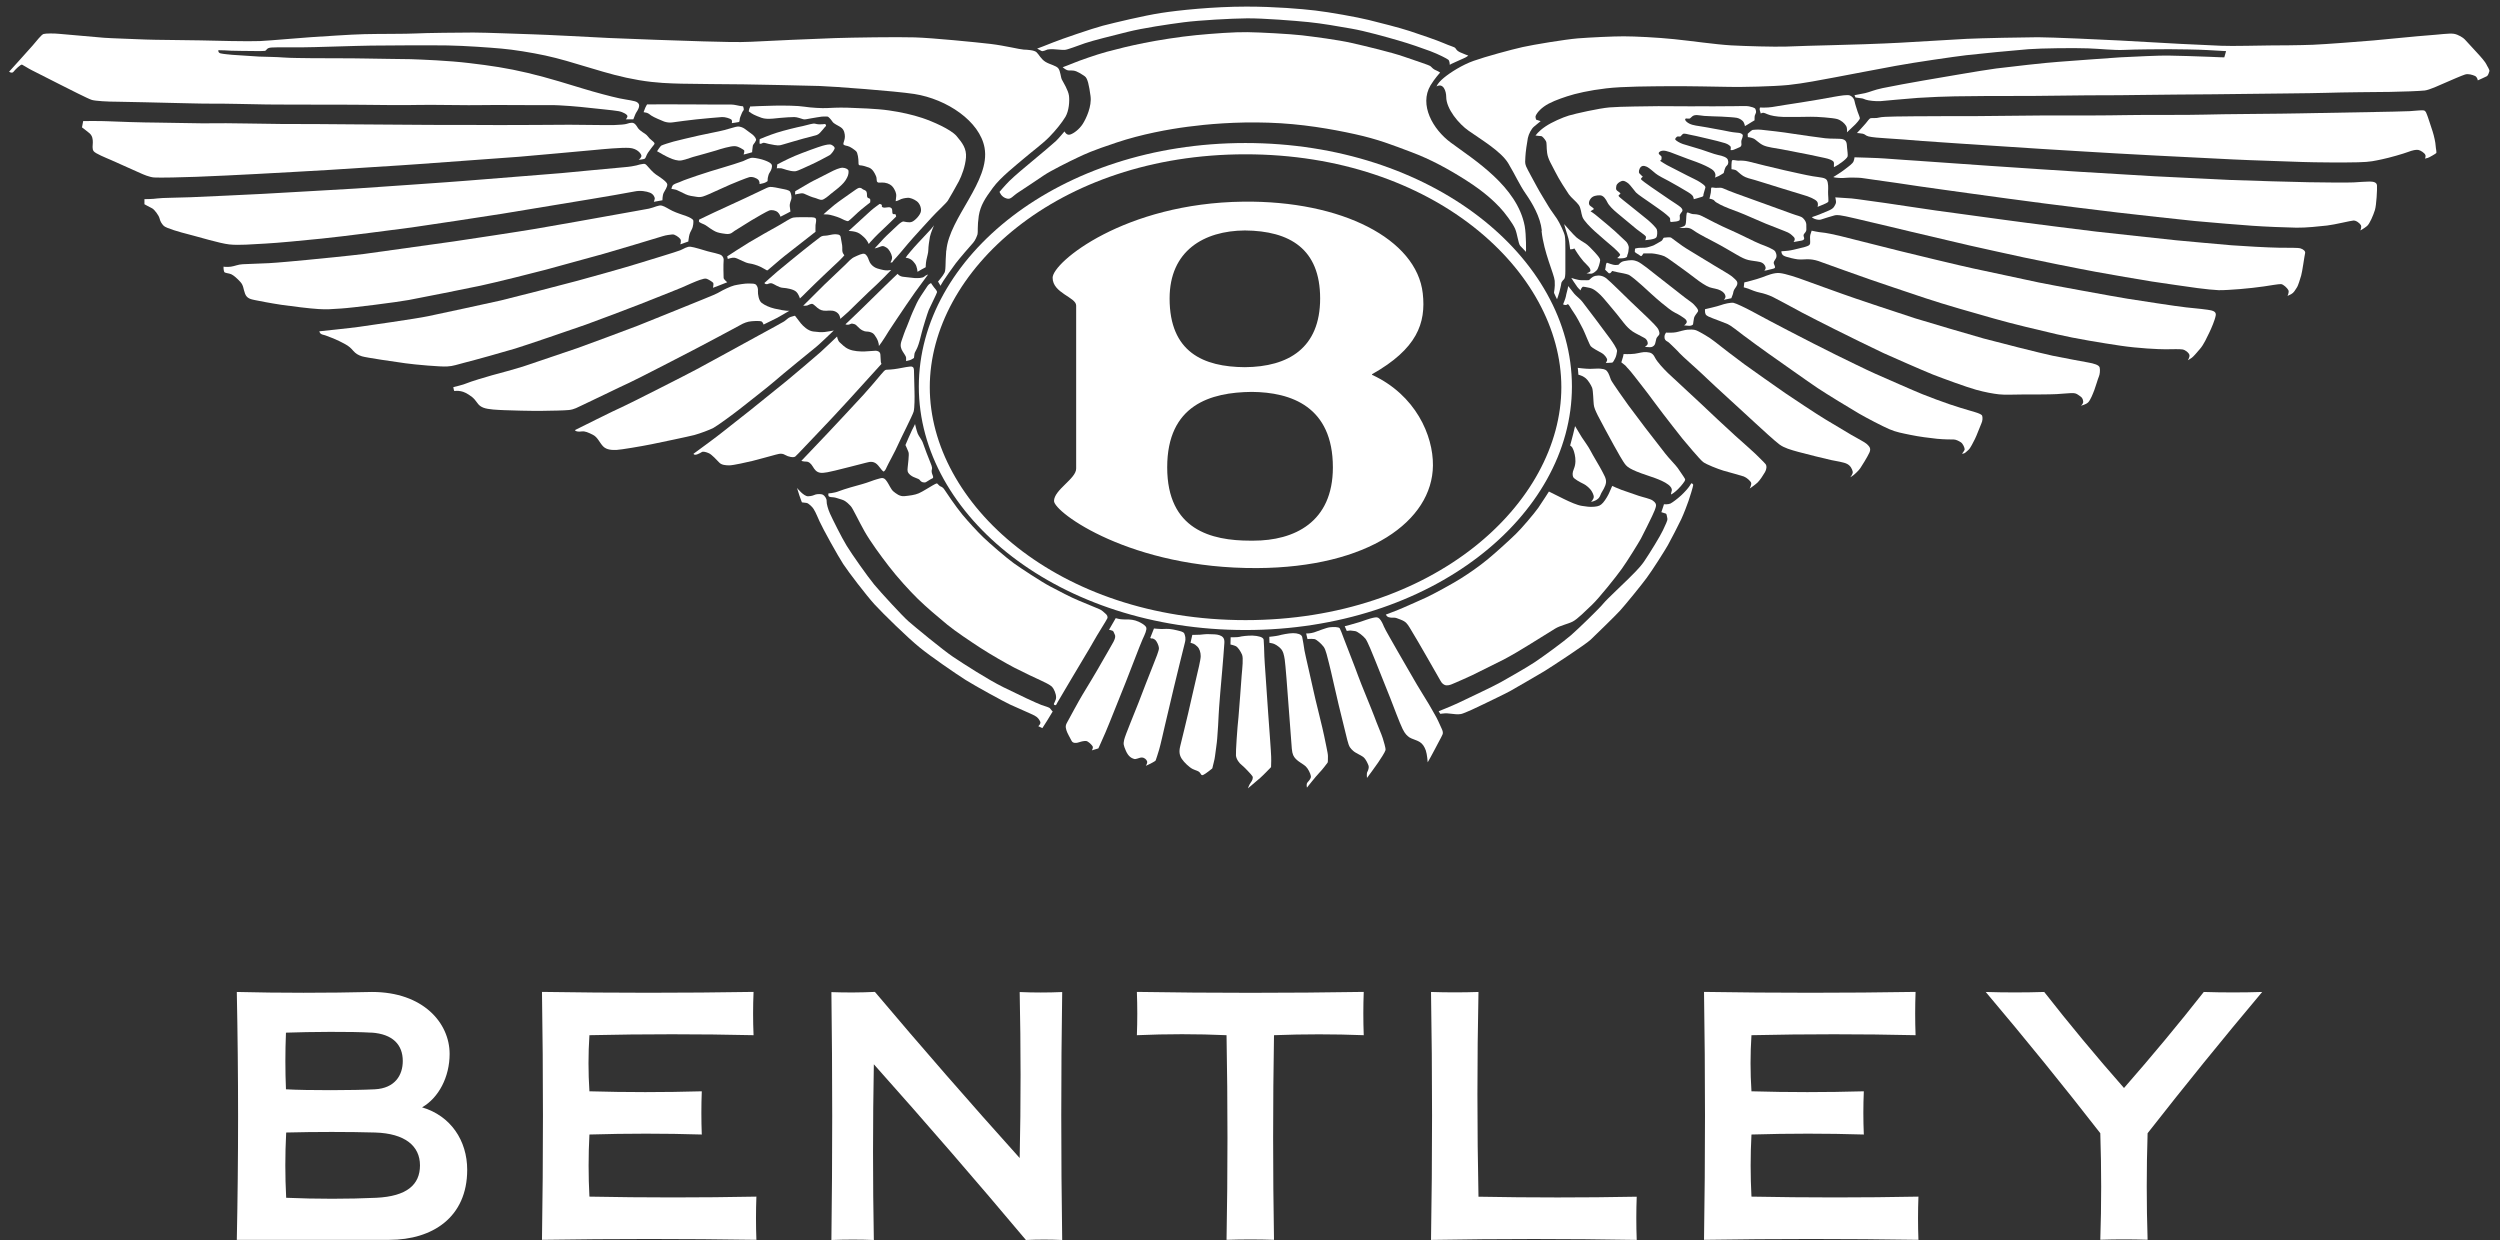 <svg width="125" height="62" viewBox="0 0 125 62" fill="none" xmlns="http://www.w3.org/2000/svg">
<rect x="0" y="0" width="125" height="62" fill="#333333" stroke="none"/>
<g clip-path="url(#clip0_473_727)">
<path fill-rule="evenodd" clip-rule="evenodd" d="M18.565 51.629C19.645 51.698 20.139 52.243 20.139 53.049C20.139 53.759 19.749 54.412 18.742 54.465C17.724 54.519 15.355 54.527 14.298 54.465C14.259 53.533 14.259 52.588 14.298 51.633C15.494 51.59 17.566 51.571 18.569 51.633M18.758 56.626C20.251 56.672 20.999 57.298 20.999 58.269C20.999 59.24 20.336 59.816 18.816 59.889C17.415 59.954 15.822 59.954 14.309 59.889C14.252 58.78 14.252 57.759 14.309 56.626C15.764 56.588 17.442 56.588 18.758 56.626ZM11.84 61.996C11.925 57.912 11.925 53.778 11.84 49.598C13.954 49.652 16.377 49.652 18.599 49.598C21.154 49.598 22.481 51.145 22.481 52.696C22.481 53.843 21.937 54.891 21.103 55.367C22.535 55.79 23.36 57.026 23.36 58.492C23.36 60.86 21.628 61.992 19.468 61.992H11.84V61.996Z" fill="white"/>
<path fill-rule="evenodd" clip-rule="evenodd" d="M81.836 59.831C81.809 60.545 81.809 61.263 81.836 61.996C78.407 61.935 74.977 61.935 71.551 61.996C71.62 57.862 71.62 53.732 71.551 49.598C72.346 49.625 73.133 49.625 73.924 49.598C73.854 53.011 73.854 56.423 73.924 59.835C76.559 59.885 79.198 59.885 81.836 59.835" fill="white"/>
<path fill-rule="evenodd" clip-rule="evenodd" d="M43.742 49.591C46.076 52.358 48.492 55.13 50.984 57.901C51.045 55.133 51.042 52.366 50.984 49.602C51.682 49.633 52.392 49.633 53.11 49.602C53.048 53.686 53.048 57.816 53.11 62C52.504 61.973 51.902 61.973 51.296 62C48.866 59.106 46.331 56.173 43.692 53.214C43.638 56.143 43.638 59.071 43.692 62C43.009 61.973 42.303 61.973 41.57 62C41.624 57.87 41.624 53.736 41.57 49.606C42.295 49.633 43.025 49.629 43.75 49.595" fill="white"/>
<path fill-rule="evenodd" clip-rule="evenodd" d="M37.681 51.76C34.977 51.698 32.242 51.698 29.471 51.76C29.41 52.692 29.41 53.629 29.471 54.565C31.323 54.619 33.194 54.619 35.089 54.565C35.062 55.283 35.062 56.005 35.089 56.726C33.241 56.669 31.366 56.669 29.471 56.726C29.417 57.763 29.417 58.795 29.471 59.831C32.253 59.885 35.039 59.885 37.82 59.831C37.793 60.553 37.793 61.275 37.82 61.992C34.248 61.935 30.671 61.935 27.099 61.992C27.164 57.862 27.164 53.729 27.099 49.595C30.667 49.652 34.194 49.652 37.678 49.595C37.647 50.316 37.647 51.038 37.678 51.76" fill="white"/>
<path fill-rule="evenodd" clip-rule="evenodd" d="M105.015 61.988C105.073 60.234 105.073 58.457 105.015 56.661C103.187 54.308 101.277 51.955 99.286 49.598C100.262 49.629 101.235 49.629 102.211 49.598C103.464 51.199 104.792 52.8 106.2 54.4C107.6 52.8 108.931 51.199 110.189 49.598C111.165 49.629 112.137 49.629 113.11 49.598C111.13 51.951 109.221 54.308 107.38 56.661C107.323 58.438 107.323 60.215 107.38 61.988C106.593 61.962 105.802 61.962 105.015 61.988Z" fill="white"/>
<path fill-rule="evenodd" clip-rule="evenodd" d="M95.779 51.76C93.075 51.698 90.34 51.698 87.573 51.76C87.512 52.692 87.512 53.629 87.573 54.565C89.425 54.619 91.296 54.619 93.191 54.565C93.16 55.283 93.16 56.005 93.191 56.726C91.343 56.669 89.468 56.669 87.573 56.726C87.519 57.763 87.519 58.795 87.573 59.831C90.355 59.885 93.14 59.885 95.922 59.831C95.895 60.553 95.895 61.275 95.922 61.992C92.35 61.935 88.773 61.935 85.201 61.992C85.266 57.862 85.266 53.729 85.201 49.595C88.769 49.652 92.296 49.652 95.779 49.595C95.752 50.316 95.752 51.038 95.779 51.76Z" fill="white"/>
<path fill-rule="evenodd" clip-rule="evenodd" d="M61.327 61.992C61.389 58.622 61.389 55.21 61.327 51.76C59.85 51.694 58.356 51.694 56.844 51.76C56.871 51.046 56.871 50.324 56.844 49.595C60.625 49.656 64.406 49.656 68.187 49.595C68.16 50.309 68.16 51.03 68.187 51.76C66.694 51.702 65.197 51.702 63.7 51.76C63.642 55.172 63.642 58.584 63.7 61.992C62.92 61.966 62.13 61.966 61.327 61.992Z" fill="white"/>
<path fill-rule="evenodd" clip-rule="evenodd" d="M47.319 12.521C47.461 10.885 49.529 9.055 49.228 7.389C48.993 6.072 47.357 4.955 45.71 4.698C44.765 4.552 41.655 4.322 40.976 4.299C40.139 4.272 37.886 4.23 37.184 4.218C36.481 4.211 34.618 4.199 34.066 4.184C33.515 4.168 32.828 4.157 31.944 4.007C31.053 3.854 30.421 3.669 29.541 3.405C28.661 3.14 27.959 2.925 27.261 2.775C26.562 2.625 25.683 2.483 25.077 2.43C24.471 2.376 23.279 2.288 22.38 2.272C21.482 2.257 19.263 2.272 18.549 2.28C17.84 2.288 15.629 2.368 15.05 2.368C14.471 2.368 13.846 2.361 13.572 2.376C13.295 2.395 13.357 2.526 13.233 2.545C13.106 2.564 12.431 2.545 12.049 2.545C11.667 2.545 11.381 2.529 11.246 2.518C11.111 2.51 10.918 2.51 10.918 2.51C10.918 2.51 10.891 2.633 11.026 2.668C11.157 2.702 11.497 2.729 11.613 2.741C11.728 2.748 12.635 2.81 12.955 2.829C13.279 2.844 13.827 2.844 14.178 2.875C14.525 2.902 15.147 2.902 15.559 2.909C15.968 2.917 17.623 2.909 18.229 2.925C18.835 2.944 19.977 2.944 20.536 2.959C21.096 2.979 22.427 3.028 23.468 3.155C24.51 3.278 25.355 3.401 26.404 3.65C27.407 3.888 28.596 4.261 29.174 4.437C29.753 4.614 30.556 4.829 30.972 4.917C31.393 5.005 31.767 5.032 31.871 5.124C31.979 5.209 31.979 5.308 31.917 5.443C31.856 5.577 31.802 5.619 31.755 5.742C31.709 5.865 31.667 5.965 31.667 5.965H31.292C31.292 5.965 31.362 5.896 31.373 5.815C31.381 5.734 31.161 5.6 30.926 5.558C30.694 5.512 29.637 5.416 29.36 5.381C29.082 5.347 28.032 5.247 27.461 5.255C26.89 5.266 24.664 5.239 24.093 5.255C23.522 5.274 21.443 5.228 20.914 5.247C20.39 5.266 18.557 5.247 18.056 5.239C17.558 5.232 16.397 5.232 15.938 5.232C15.478 5.232 13.908 5.232 13.357 5.224C12.805 5.216 10.914 5.17 10.552 5.182C10.185 5.189 9.155 5.155 8.638 5.147C8.121 5.139 6.35 5.086 5.868 5.086C5.386 5.086 4.784 5.051 4.595 4.997C4.41 4.944 3.395 4.422 2.986 4.218C2.573 4.011 1.802 3.616 1.586 3.508C1.373 3.401 1.169 3.259 1.103 3.232C1.042 3.205 0.756 3.481 0.679 3.585C0.598 3.692 0.455 3.585 0.455 3.585C0.455 3.585 1.435 2.503 1.632 2.276C1.829 2.046 2.068 1.735 2.176 1.7C2.284 1.666 2.712 1.666 2.971 1.693C3.229 1.72 4.877 1.862 5.197 1.888C5.517 1.915 6.914 1.958 7.288 1.977C7.662 1.996 9.433 2.004 10.023 2.019C10.613 2.034 12.454 2.08 13.005 2.053C13.557 2.027 15.089 1.885 15.559 1.858C16.034 1.831 17.519 1.723 18.214 1.708C18.908 1.689 20.332 1.7 20.787 1.673C21.242 1.647 23.04 1.627 23.665 1.627C24.29 1.627 26.042 1.7 26.64 1.716C27.238 1.731 29.792 1.865 30.459 1.9C31.127 1.935 34.441 2.05 35.17 2.069C35.899 2.088 36.987 2.123 37.566 2.088C38.144 2.053 40.922 1.931 41.771 1.904C42.616 1.877 44.834 1.842 45.733 1.869C46.632 1.896 48.796 2.111 49.526 2.196C50.255 2.284 50.976 2.468 51.181 2.48C51.385 2.487 51.717 2.506 51.829 2.614C51.944 2.721 52.053 2.959 52.276 3.094C52.496 3.228 52.809 3.278 52.917 3.42C53.025 3.562 53.032 3.854 53.094 3.98C53.156 4.103 53.414 4.51 53.449 4.786C53.484 5.063 53.449 5.539 53.272 5.842C53.09 6.141 52.797 6.506 52.469 6.844C52.141 7.181 51.64 7.546 51.204 7.918C50.768 8.291 50.027 8.866 49.645 9.388C49.259 9.91 49.024 10.267 48.939 10.79C48.862 11.312 48.904 11.622 48.877 11.711C48.85 11.799 48.769 12.021 48.646 12.152C48.522 12.286 47.978 12.916 47.782 13.173C47.585 13.43 47.257 13.91 47.176 14.033C47.095 14.156 47.026 14.29 47.026 14.29L46.902 14.079C46.902 14.079 47.176 13.753 47.203 13.672C47.307 13.553 47.257 13.173 47.311 12.536" fill="white"/>
<path fill-rule="evenodd" clip-rule="evenodd" d="M4.097 6.379L4.159 6.053C4.159 6.053 5.066 6.045 5.343 6.061C5.621 6.08 7.276 6.13 7.855 6.13C8.434 6.13 10.232 6.183 10.667 6.164C11.103 6.145 13.534 6.199 14.062 6.199C14.591 6.199 17.134 6.206 17.658 6.218C18.183 6.226 21.096 6.245 21.551 6.245C22.006 6.245 24.402 6.245 24.961 6.253C25.521 6.26 27.924 6.237 28.468 6.237C29.012 6.237 30.401 6.264 30.702 6.253C31.003 6.245 31.246 6.218 31.308 6.199C31.37 6.183 31.566 6.103 31.682 6.157C31.798 6.21 31.852 6.345 31.906 6.414C31.96 6.487 32.068 6.567 32.13 6.609C32.191 6.652 32.319 6.717 32.396 6.824C32.447 6.896 32.515 6.964 32.6 7.028C32.724 7.128 32.751 7.17 32.708 7.224C32.666 7.277 32.477 7.515 32.396 7.638C32.315 7.761 32.288 7.895 32.245 7.93C32.199 7.968 31.933 7.991 31.933 7.991C31.933 7.991 32.095 7.876 32.068 7.769C32.041 7.665 31.852 7.423 31.474 7.396C31.088 7.369 30.135 7.458 29.711 7.5C29.282 7.546 26.451 7.792 25.953 7.838C25.455 7.88 21.528 8.156 20.86 8.21C20.193 8.264 17.087 8.448 16.489 8.494C15.895 8.536 13.569 8.655 12.847 8.698C12.126 8.744 10.459 8.813 9.826 8.84C9.198 8.866 7.94 8.893 7.708 8.874C7.477 8.859 7.164 8.724 7.006 8.651C6.844 8.582 5.841 8.129 5.556 8.003C5.27 7.88 4.769 7.677 4.684 7.561C4.595 7.446 4.641 7.262 4.641 7.12C4.641 6.978 4.63 6.794 4.471 6.659C4.309 6.525 4.109 6.375 4.109 6.375" fill="white"/>
<path fill-rule="evenodd" clip-rule="evenodd" d="M7.222 10.206V9.957C7.222 9.957 7.643 9.957 7.863 9.922C8.086 9.887 8.966 9.887 9.552 9.861C10.139 9.834 12.438 9.734 13.16 9.692C13.9 9.646 17.176 9.469 17.789 9.427C18.403 9.385 22.732 9.089 23.337 9.035C23.943 8.982 27.515 8.701 28.075 8.655C28.634 8.609 30.505 8.417 31.173 8.364C31.84 8.31 31.941 8.222 32.045 8.214C32.153 8.206 32.23 8.145 32.338 8.268C32.442 8.391 32.666 8.64 32.801 8.728C32.936 8.817 33.353 9.081 33.364 9.216C33.372 9.35 33.248 9.515 33.183 9.642C33.121 9.769 33.121 10.014 33.121 10.014L32.693 10.091C32.693 10.091 32.728 9.995 32.739 9.934C32.747 9.872 32.674 9.703 32.496 9.634C32.319 9.565 32.022 9.511 31.728 9.573C31.435 9.634 30.096 9.864 29.552 9.953C29.009 10.041 25.857 10.563 25.093 10.69C24.325 10.812 21.3 11.273 20.579 11.373C19.857 11.469 17.064 11.834 16.084 11.93C15.104 12.029 13.928 12.144 13.272 12.179C12.612 12.213 11.944 12.275 11.462 12.221C10.98 12.168 9.923 11.841 9.46 11.726C8.997 11.611 8.302 11.408 8.187 11.292C8.071 11.177 8.009 11.054 7.975 10.912C7.94 10.77 7.716 10.467 7.6 10.413C7.488 10.36 7.218 10.21 7.218 10.21" fill="white"/>
<path fill-rule="evenodd" clip-rule="evenodd" d="M11.169 13.334C11.169 13.334 11.346 13.361 11.543 13.334C11.74 13.307 11.91 13.219 12.141 13.211C12.373 13.204 13.067 13.177 13.449 13.158C13.831 13.139 14.954 13.035 15.347 12.996C15.737 12.962 17.6 12.774 18.206 12.697C18.812 12.617 22.134 12.148 22.685 12.072C23.237 11.991 26.015 11.572 26.771 11.442C27.527 11.312 30.066 10.866 30.718 10.743C31.366 10.621 32.149 10.494 32.446 10.432C32.739 10.367 32.936 10.237 33.098 10.283C33.256 10.325 33.426 10.452 33.63 10.548C33.835 10.648 34.147 10.743 34.317 10.805C34.487 10.866 34.645 10.954 34.664 11.02C34.68 11.081 34.664 11.331 34.595 11.454C34.526 11.58 34.479 11.676 34.452 11.818C34.425 11.96 34.417 12.075 34.417 12.075L34.016 12.217C34.016 12.217 34.078 12.037 34.016 11.953C33.955 11.864 33.731 11.703 33.615 11.722C33.499 11.738 33.322 11.749 33.133 11.81C32.947 11.872 30.54 12.59 30.158 12.697L27.292 13.484C26.937 13.584 24.676 14.148 24.035 14.282C23.395 14.417 21.026 14.893 20.436 15C19.849 15.108 17.623 15.392 17.052 15.426C16.482 15.461 16.385 15.48 15.93 15.453C15.475 15.426 14.622 15.319 14.078 15.242C13.534 15.161 12.947 15.046 12.743 15.004C12.539 14.962 12.342 14.923 12.253 14.685C12.164 14.447 12.176 14.267 12.022 14.102C11.871 13.933 11.682 13.764 11.559 13.71C11.435 13.657 11.238 13.657 11.211 13.595C11.169 13.488 11.177 13.346 11.177 13.346" fill="white"/>
<path fill-rule="evenodd" clip-rule="evenodd" d="M15.961 16.566C15.961 16.566 17.581 16.397 17.948 16.343C18.314 16.29 20.806 15.937 21.404 15.81C21.998 15.687 24.572 15.13 25.039 15.023C25.502 14.915 28.318 14.19 28.877 14.037C29.437 13.887 31.327 13.357 31.833 13.196C32.342 13.039 33.846 12.586 34.016 12.513C34.186 12.444 34.352 12.317 34.526 12.336C34.699 12.355 35.185 12.505 35.363 12.559C35.54 12.613 36.003 12.693 36.084 12.774C36.161 12.851 36.196 12.923 36.181 13.046C36.165 13.173 36.173 13.825 36.181 13.898C36.188 13.971 36.362 14.113 36.362 14.113L35.934 14.282C35.845 14.317 35.648 14.39 35.648 14.39C35.648 14.39 35.691 14.202 35.664 14.148C35.637 14.098 35.394 13.952 35.324 13.937C35.243 13.918 35.174 13.937 34.985 13.998C34.799 14.06 34.317 14.274 34.078 14.382C33.835 14.486 32.411 15.046 31.987 15.215C31.559 15.384 29.83 16.04 29.279 16.236C28.727 16.432 26.215 17.291 25.752 17.43C25.289 17.572 23.642 18.032 23.248 18.128C22.855 18.224 22.67 18.309 22.349 18.324C22.029 18.343 20.783 18.236 20.266 18.163C19.749 18.094 18.299 17.879 18.102 17.817C17.905 17.756 17.782 17.675 17.666 17.545C17.55 17.41 17.454 17.314 17.257 17.207C17.06 17.103 16.829 16.984 16.671 16.923C16.512 16.861 16.439 16.835 16.331 16.792C16.227 16.746 16.107 16.739 16.046 16.693C15.984 16.65 15.968 16.57 15.968 16.57" fill="white"/>
<path fill-rule="evenodd" clip-rule="evenodd" d="M22.666 19.356C22.666 19.356 23.191 19.234 23.341 19.161C23.491 19.092 24.336 18.834 24.607 18.762C24.873 18.692 25.826 18.435 26.227 18.301C26.628 18.167 28.499 17.529 28.866 17.407C29.228 17.284 31.454 16.451 31.894 16.282C32.33 16.113 34.807 15.104 35.162 14.962C35.521 14.82 35.876 14.67 35.999 14.589C36.127 14.512 36.524 14.317 36.713 14.271C36.898 14.229 37.272 14.167 37.442 14.175C37.612 14.182 37.735 14.167 37.809 14.244C37.878 14.324 37.909 14.432 37.897 14.562C37.89 14.693 37.932 15.031 38.086 15.146C38.237 15.261 38.468 15.368 38.727 15.43C38.985 15.491 39.232 15.53 39.321 15.537C39.41 15.545 39.471 15.537 39.471 15.537C39.471 15.537 38.966 15.837 38.839 15.902L38.179 16.228C38.179 16.228 38.137 16.098 38.075 16.071C38.013 16.044 37.774 16.044 37.573 16.063C37.377 16.078 37.184 16.151 37.002 16.259C36.821 16.366 35.112 17.268 34.776 17.445C34.437 17.622 31.817 18.98 31.462 19.138C31.107 19.295 29.425 20.12 29.147 20.243C28.873 20.37 28.711 20.473 28.453 20.5C28.194 20.527 27.608 20.535 27.083 20.543C26.559 20.55 25.525 20.523 25.204 20.508C24.884 20.493 24.421 20.481 24.171 20.385C23.92 20.285 23.885 20.155 23.735 19.978C23.584 19.802 23.291 19.633 23.156 19.591C23.021 19.544 22.816 19.529 22.728 19.552C22.693 19.56 22.666 19.356 22.666 19.356Z" fill="white"/>
<path fill-rule="evenodd" clip-rule="evenodd" d="M28.754 21.502C28.754 21.502 30.791 20.481 31.103 20.351C31.416 20.216 34.46 18.669 34.853 18.454C35.247 18.239 37.473 17.03 37.951 16.762C38.434 16.497 39.101 16.14 39.205 16.071C39.313 16.002 39.394 15.894 39.526 15.848C39.657 15.806 39.749 15.787 39.749 15.787C39.749 15.787 39.938 16.036 40.042 16.167C40.151 16.297 40.39 16.539 40.656 16.574C40.922 16.608 41.057 16.616 41.227 16.601C41.397 16.585 41.69 16.524 41.69 16.524C41.69 16.524 40.953 17.234 40.818 17.337C40.683 17.445 39.062 18.765 38.742 19.049C38.422 19.334 37.245 20.243 36.979 20.458C36.713 20.669 35.856 21.299 35.671 21.395C35.482 21.494 35.012 21.671 34.715 21.752C34.421 21.828 33.067 22.112 32.577 22.212C32.087 22.312 31.038 22.488 30.833 22.496C30.625 22.504 30.332 22.504 30.154 22.316C29.977 22.132 29.88 21.855 29.645 21.74C29.414 21.625 29.255 21.552 29.093 21.571C28.773 21.613 28.746 21.502 28.746 21.502" fill="white"/>
<path fill-rule="evenodd" clip-rule="evenodd" d="M34.676 22.688C34.676 22.688 35.779 21.882 36.022 21.686C36.262 21.491 37.257 20.715 37.527 20.5C37.793 20.285 38.966 19.341 39.325 19.049C39.68 18.758 40.748 17.852 41.026 17.606C41.304 17.357 41.852 16.827 41.852 16.827C41.852 16.827 41.89 17.042 41.987 17.119C42.087 17.2 42.218 17.368 42.45 17.464C42.681 17.564 43.002 17.579 43.237 17.572C43.468 17.564 43.688 17.537 43.781 17.537C43.873 17.537 44.012 17.579 44.02 17.733C44.028 17.883 44.039 17.99 44.039 18.059C44.039 18.128 44.074 18.194 44.074 18.194L42.434 20.001C42.114 20.355 41.188 21.349 40.895 21.648C40.602 21.947 39.853 22.757 39.765 22.826C39.676 22.895 39.414 22.842 39.255 22.746C39.051 22.623 38.866 22.719 38.615 22.78C38.364 22.842 37.92 22.976 37.627 23.045C37.373 23.107 36.655 23.268 36.47 23.268C36.285 23.268 36.076 23.253 35.961 23.126C35.845 23.003 35.586 22.727 35.451 22.665C35.316 22.604 35.158 22.558 35.089 22.604C35.015 22.65 34.73 22.819 34.676 22.692" fill="white"/>
<path fill-rule="evenodd" clip-rule="evenodd" d="M40.066 23.045C40.066 23.045 41.134 21.921 41.373 21.671C41.613 21.422 42.905 20.032 43.183 19.729C43.457 19.43 43.931 18.869 44.047 18.727C44.163 18.585 44.252 18.489 44.306 18.489C44.36 18.489 44.66 18.474 44.904 18.428C45.143 18.386 45.509 18.305 45.598 18.332C45.687 18.359 45.687 18.428 45.698 18.501C45.706 18.57 45.714 19.341 45.725 19.591C45.733 19.84 45.733 20.381 45.683 20.577C45.629 20.773 45.042 21.913 44.907 22.224C44.776 22.535 44.39 23.226 44.336 23.356C44.282 23.487 44.248 23.525 44.201 23.567C44.159 23.613 44.055 23.456 43.916 23.283C43.719 23.045 43.519 23.076 43.31 23.134C43.106 23.183 41.956 23.487 41.752 23.529C41.547 23.575 41.188 23.671 41.003 23.636C40.818 23.602 40.729 23.479 40.64 23.329C40.552 23.18 40.44 23.08 40.312 23.08C40.17 23.08 40.073 23.045 40.073 23.045" fill="white"/>
<path fill-rule="evenodd" clip-rule="evenodd" d="M45.274 22.247C45.274 22.247 45.54 21.617 45.602 21.502C45.667 21.387 45.752 21.203 45.752 21.203C45.752 21.203 45.826 21.529 45.887 21.682C45.949 21.832 46.103 21.997 46.154 22.17C46.192 22.3 46.455 22.976 46.501 23.083C46.543 23.191 46.624 23.36 46.597 23.456C46.57 23.552 46.582 23.632 46.617 23.721C46.651 23.809 46.686 23.893 46.624 23.916C46.535 23.951 46.346 24.085 46.289 24.112C46.227 24.139 46.072 24.131 45.988 24.001C45.934 23.92 45.71 23.901 45.532 23.763C45.355 23.621 45.37 23.532 45.382 23.39C45.39 23.252 45.471 22.719 45.424 22.604C45.382 22.488 45.274 22.258 45.274 22.258" fill="white"/>
<path fill-rule="evenodd" clip-rule="evenodd" d="M39.861 24.408C39.861 24.408 40.189 24.822 40.405 24.814C40.617 24.807 40.691 24.753 40.776 24.726C40.864 24.699 41.061 24.692 41.142 24.734C41.223 24.776 41.339 24.922 41.331 25.052C41.323 25.187 41.404 25.467 41.501 25.682C41.617 25.939 42.072 26.86 42.338 27.294C42.604 27.728 43.38 28.826 43.708 29.225C44.039 29.624 45.135 30.814 45.417 31.059C45.702 31.309 47.145 32.503 47.662 32.848C48.179 33.194 49.406 33.984 50.154 34.353C50.903 34.725 51.829 35.159 52.068 35.247C52.307 35.335 52.469 35.362 52.512 35.431C52.558 35.504 52.635 35.573 52.635 35.573L52.361 36.026L52.118 36.406L51.914 36.31C51.914 36.31 52.064 36.184 52.01 36.08C51.956 35.972 51.894 35.865 51.724 35.777C51.555 35.688 50.826 35.377 50.505 35.228C50.185 35.078 48.781 34.314 48.279 33.996C47.778 33.677 46.551 32.837 45.972 32.364C45.394 31.896 44.14 30.672 43.719 30.211C43.303 29.751 42.427 28.607 42.16 28.2C41.894 27.793 41.138 26.43 40.976 26.066C40.814 25.705 40.725 25.463 40.575 25.321C40.424 25.179 40.378 25.152 40.316 25.145C40.255 25.137 40.096 25.118 40.096 25.118C40.096 25.118 40.05 25.01 39.969 24.772C39.907 24.584 39.853 24.404 39.853 24.404" fill="white"/>
<path fill-rule="evenodd" clip-rule="evenodd" d="M41.408 24.672C41.408 24.672 41.709 24.657 41.952 24.557C42.191 24.461 42.851 24.273 43.117 24.204C43.383 24.131 43.696 24.001 43.831 23.966C43.966 23.932 44.062 23.89 44.144 23.905C44.224 23.92 44.271 23.966 44.356 24.089C44.444 24.216 44.556 24.477 44.668 24.569C44.803 24.676 44.981 24.834 45.231 24.807C45.482 24.78 45.733 24.753 45.938 24.665C46.142 24.577 46.524 24.327 46.613 24.281C46.701 24.239 46.829 24.139 46.871 24.185C46.914 24.227 46.979 24.308 47.041 24.327C47.103 24.342 47.191 24.423 47.226 24.488C47.261 24.55 47.812 25.363 48.117 25.728C48.418 26.089 48.858 26.569 49.159 26.86C49.46 27.152 50.343 27.916 50.691 28.162C51.038 28.411 52.056 29.083 52.508 29.321C52.963 29.562 53.515 29.854 53.958 30.038C54.402 30.227 54.873 30.411 55 30.472C55.123 30.534 55.17 30.595 55.258 30.668C55.347 30.737 55.401 30.829 55.367 30.917C55.332 31.006 54.857 31.743 54.653 32.115C54.448 32.487 54.074 33.078 53.924 33.347C53.773 33.612 53.372 34.261 53.256 34.472C53.14 34.683 52.836 35.17 52.82 35.224C52.805 35.274 52.724 35.27 52.697 35.224C52.67 35.178 52.805 35.036 52.805 34.863C52.805 34.691 52.697 34.437 52.6 34.337C52.504 34.241 52.211 34.099 52.049 34.026C51.887 33.957 51.107 33.585 50.714 33.382C50.324 33.178 49.529 32.725 49.012 32.388C48.495 32.05 47.801 31.589 47.357 31.228C46.914 30.864 46.281 30.326 45.891 29.942C45.498 29.562 44.849 28.845 44.441 28.311C44.032 27.782 43.507 27.064 43.221 26.557C42.936 26.05 42.643 25.425 42.546 25.317C42.446 25.214 42.303 25.045 42.099 24.983C41.894 24.922 41.779 24.876 41.69 24.868C41.601 24.861 41.439 24.861 41.424 24.791C41.408 24.719 41.424 24.676 41.424 24.676" fill="white"/>
<path fill-rule="evenodd" clip-rule="evenodd" d="M32.361 5.22C32.361 5.22 34.028 5.212 34.518 5.22C35.008 5.228 36.424 5.228 36.574 5.228C36.724 5.228 36.921 5.289 37.002 5.297L37.153 5.316C37.153 5.316 37.222 5.473 37.168 5.527C37.114 5.577 37.053 5.758 37.01 5.861C36.964 5.969 37.002 6.084 36.937 6.103C36.875 6.118 36.59 6.157 36.59 6.157C36.59 6.157 36.632 6.022 36.555 5.969C36.474 5.919 36.269 5.846 36.099 5.853C35.926 5.861 35.081 5.942 34.815 5.969C34.549 5.995 33.789 6.095 33.638 6.118C33.488 6.145 33.318 6.118 33.202 6.076C33.086 6.03 32.678 5.861 32.562 5.777C32.446 5.688 32.392 5.654 32.349 5.642L32.18 5.608L32.261 5.393C32.288 5.324 32.357 5.216 32.357 5.216" fill="white"/>
<path fill-rule="evenodd" clip-rule="evenodd" d="M32.851 7.565C32.851 7.565 33.009 7.316 33.063 7.281C33.117 7.247 33.519 7.12 33.677 7.078C33.839 7.032 34.595 6.855 34.934 6.778C35.27 6.698 35.922 6.583 36.223 6.502C36.524 6.421 36.809 6.325 36.902 6.325C36.995 6.325 37.141 6.368 37.238 6.441C37.338 6.51 37.531 6.652 37.631 6.732C37.728 6.813 37.828 6.947 37.801 7.016C37.774 7.089 37.731 7.143 37.678 7.212C37.627 7.281 37.643 7.316 37.627 7.4C37.608 7.477 37.608 7.611 37.608 7.611C37.608 7.611 37.342 7.692 37.295 7.7C37.253 7.707 37.18 7.726 37.18 7.726C37.18 7.726 37.249 7.538 37.195 7.504C37.141 7.469 36.944 7.323 36.752 7.308C36.555 7.289 35.995 7.458 35.806 7.523C35.621 7.584 34.919 7.772 34.649 7.849C34.383 7.926 34.14 8.045 33.928 8.026C33.715 8.007 33.526 7.918 33.341 7.83C33.156 7.742 33.11 7.703 33.048 7.669C32.986 7.634 32.851 7.561 32.851 7.561" fill="white"/>
<path fill-rule="evenodd" clip-rule="evenodd" d="M33.572 9.446C33.572 9.446 33.588 9.296 33.673 9.235C33.75 9.174 33.966 9.12 34.07 9.066C34.178 9.012 34.506 8.905 34.853 8.782C35.201 8.659 35.853 8.464 36.127 8.383C36.404 8.302 36.998 8.118 37.153 8.057C37.303 7.995 37.492 7.88 37.643 7.888C37.793 7.895 38.079 7.957 38.237 8.018C38.399 8.08 38.565 8.149 38.592 8.256C38.619 8.364 38.557 8.521 38.495 8.609C38.434 8.698 38.414 8.778 38.399 8.851C38.38 8.92 38.38 9.055 38.38 9.055C38.38 9.055 38.283 9.135 38.164 9.162L37.978 9.204C37.978 9.204 37.994 9.082 37.917 8.993C37.836 8.905 37.616 8.817 37.461 8.859C37.311 8.901 36.728 9.135 36.508 9.231C36.285 9.327 35.652 9.619 35.44 9.711C35.228 9.799 35.077 9.88 34.853 9.845C34.63 9.811 34.444 9.792 34.275 9.711C34.105 9.63 33.881 9.515 33.804 9.488C33.723 9.462 33.572 9.446 33.572 9.446Z" fill="white"/>
<path fill-rule="evenodd" clip-rule="evenodd" d="M34.961 10.978L35.718 10.617C35.976 10.494 36.956 10.049 37.257 9.907C37.558 9.765 38.052 9.527 38.156 9.481C38.264 9.438 38.38 9.358 38.503 9.346C38.627 9.339 38.912 9.4 39.074 9.435C39.236 9.469 39.46 9.496 39.51 9.592C39.564 9.688 39.591 9.895 39.564 9.957C39.537 10.018 39.475 10.222 39.487 10.302C39.495 10.383 39.522 10.579 39.522 10.579L39.29 10.701C39.174 10.763 39.024 10.836 39.024 10.836C39.024 10.836 38.989 10.701 38.889 10.613C38.792 10.525 38.603 10.479 38.461 10.525C38.364 10.555 37.785 10.889 37.569 11.02C37.357 11.154 36.813 11.492 36.724 11.546C36.636 11.599 36.555 11.73 36.289 11.695C36.022 11.661 35.895 11.634 35.764 11.573C35.629 11.511 35.355 11.315 35.282 11.262C35.212 11.208 34.946 11.139 34.946 11.066C34.946 10.993 34.961 10.978 34.961 10.978Z" fill="white"/>
<path fill-rule="evenodd" clip-rule="evenodd" d="M36.358 12.82C36.358 12.82 37.126 12.317 37.454 12.121C37.782 11.925 38.584 11.465 38.897 11.296C39.209 11.127 39.51 10.905 39.672 10.878C39.834 10.851 40.231 10.862 40.44 10.862C40.648 10.862 40.787 10.862 40.803 10.97C40.818 11.073 40.783 11.165 40.776 11.254C40.768 11.342 40.776 11.588 40.776 11.588L39.236 12.793C38.985 12.989 38.399 13.511 38.364 13.522C38.33 13.53 38.133 13.373 37.89 13.284C37.651 13.196 37.519 13.177 37.419 13.162C37.322 13.142 37.168 13.073 37.018 13C36.867 12.931 36.821 12.904 36.717 12.885C36.613 12.87 36.389 12.947 36.389 12.947L36.362 12.824L36.358 12.82Z" fill="white"/>
<path fill-rule="evenodd" clip-rule="evenodd" d="M38.221 14.148C38.221 14.148 38.603 13.803 38.873 13.572C39.14 13.342 39.958 12.685 40.174 12.509C40.386 12.332 40.93 11.918 41.011 11.856C41.092 11.795 41.181 11.784 41.277 11.784C41.373 11.784 41.613 11.714 41.721 11.714C41.829 11.714 42.014 11.707 42.033 11.849C42.049 11.991 42.122 12.267 42.114 12.371C42.106 12.478 42.114 12.601 42.149 12.662C42.184 12.724 42.218 12.762 42.218 12.762C42.218 12.762 42.13 12.877 41.979 13.019C41.829 13.158 41.366 13.595 41.161 13.791C40.957 13.987 40.54 14.386 40.386 14.543C40.235 14.704 39.996 14.923 39.996 14.923C39.996 14.923 39.934 14.693 39.799 14.578C39.668 14.463 39.336 14.401 39.14 14.39C38.943 14.382 38.696 14.194 38.596 14.167C38.499 14.14 38.383 14.202 38.383 14.202C38.383 14.202 38.26 14.236 38.221 14.148Z" fill="white"/>
<path fill-rule="evenodd" clip-rule="evenodd" d="M40.162 15.284L41.211 14.24C41.416 14.037 42.103 13.4 42.265 13.238C42.423 13.081 42.558 12.92 42.735 12.843C42.913 12.762 43.129 12.655 43.225 12.693C43.326 12.728 43.395 12.862 43.441 13.004C43.484 13.146 43.619 13.342 43.866 13.423C44.117 13.499 44.267 13.526 44.383 13.519C44.498 13.511 44.56 13.499 44.56 13.499C44.56 13.499 44.309 13.757 44.178 13.891C44.047 14.025 43.654 14.405 43.418 14.616C43.187 14.831 42.593 15.422 42.423 15.584C42.253 15.741 42.014 15.944 42.014 15.944C42.014 15.944 42.014 15.779 41.89 15.66C41.721 15.499 41.508 15.526 41.312 15.537C41.115 15.545 40.992 15.491 40.876 15.396C40.76 15.3 40.667 15.2 40.61 15.192C40.548 15.184 40.405 15.254 40.367 15.273C40.332 15.288 40.162 15.288 40.162 15.288" fill="white"/>
<path fill-rule="evenodd" clip-rule="evenodd" d="M42.265 16.221C42.265 16.221 42.843 15.679 43.129 15.395C43.414 15.111 43.966 14.578 44.205 14.34C44.444 14.102 44.88 13.691 44.88 13.691C44.88 13.691 44.969 13.825 45.174 13.841C45.382 13.856 45.575 13.895 45.725 13.902C45.876 13.91 46.134 13.91 46.215 13.829C46.296 13.753 46.404 13.726 46.404 13.726C46.404 13.726 46.277 13.902 46.13 14.098C45.976 14.294 45.552 14.889 45.312 15.249C45.073 15.61 44.529 16.401 44.441 16.551C44.352 16.7 44.147 17.023 44.086 17.107C44.024 17.195 43.943 17.303 43.943 17.303C43.943 17.303 43.962 17.134 43.819 16.889C43.677 16.639 43.596 16.631 43.472 16.593C43.349 16.558 43.303 16.612 43.117 16.516C42.928 16.42 42.832 16.232 42.716 16.205C42.6 16.182 42.604 16.163 42.512 16.205C42.361 16.274 42.272 16.213 42.272 16.213" fill="white"/>
<path fill-rule="evenodd" clip-rule="evenodd" d="M46.555 14.159C46.555 14.159 46.624 14.274 46.697 14.363C46.767 14.451 46.867 14.551 46.848 14.62C46.833 14.689 46.512 15.33 46.439 15.495C46.37 15.664 46.138 16.416 46.084 16.639C46.03 16.861 45.949 17.188 45.876 17.357C45.806 17.526 45.737 17.614 45.725 17.683L45.698 17.898C45.698 17.898 45.567 17.986 45.502 18.005L45.305 18.055V17.886C45.305 17.813 45.197 17.683 45.127 17.56C45.054 17.437 44.992 17.295 45.073 17.053C45.154 16.816 45.251 16.531 45.34 16.336C45.428 16.14 45.49 15.929 45.633 15.603C45.776 15.276 45.891 15.019 46.061 14.77C46.231 14.52 46.312 14.39 46.381 14.29C46.451 14.19 46.551 14.155 46.551 14.155" fill="white"/>
<path fill-rule="evenodd" clip-rule="evenodd" d="M37.535 5.324C37.535 5.324 38.229 5.289 38.735 5.282C39.244 5.274 39.884 5.282 40.22 5.335C40.559 5.389 41.119 5.416 41.335 5.404C41.547 5.397 41.871 5.37 42.388 5.385C42.905 5.404 43.831 5.431 44.444 5.52C45.058 5.608 45.617 5.734 46.119 5.9C46.617 6.068 47.535 6.46 47.828 6.802C48.121 7.147 48.333 7.431 48.299 7.876C48.264 8.318 48.086 8.786 47.944 9.062C47.801 9.339 47.454 9.93 47.392 10.033C47.33 10.141 46.794 10.636 46.582 10.874C46.366 11.112 45.675 11.857 45.397 12.187C45.12 12.513 44.907 12.778 44.819 12.866C44.695 12.989 44.606 13.123 44.606 13.123H44.518C44.518 13.123 44.626 12.981 44.599 12.832C44.572 12.682 44.448 12.448 44.321 12.379C44.197 12.306 44.163 12.29 44.07 12.313C43.981 12.34 43.908 12.379 43.846 12.394C43.785 12.409 43.731 12.421 43.731 12.421C43.731 12.421 44.043 12.075 44.186 11.926C44.329 11.772 44.722 11.419 44.853 11.289C44.988 11.154 45.112 11.074 45.166 11.074C45.22 11.074 45.451 11.154 45.602 11.089C45.752 11.027 46.03 10.743 46.049 10.548C46.065 10.352 45.968 10.156 45.837 10.06C45.702 9.96 45.509 9.88 45.382 9.891C45.255 9.899 45.089 9.926 44.961 9.999C44.877 10.045 44.784 10.06 44.784 10.06C44.784 10.06 44.792 9.96 44.811 9.811C44.826 9.661 44.749 9.511 44.668 9.385C44.591 9.262 44.429 9.162 44.232 9.135C44.035 9.108 43.947 9.162 43.877 9.108C43.804 9.055 43.862 8.939 43.796 8.797C43.735 8.655 43.634 8.452 43.449 8.379C43.26 8.31 43.102 8.268 43.013 8.268C42.924 8.268 42.924 8.214 42.924 8.099C42.924 7.949 42.89 7.634 42.801 7.558C42.712 7.477 42.508 7.327 42.38 7.301C42.257 7.274 42.168 7.258 42.168 7.193C42.168 7.128 42.245 6.978 42.245 6.84C42.245 6.702 42.218 6.487 42.049 6.372C41.879 6.256 41.694 6.195 41.62 6.08C41.547 5.965 41.424 5.842 41.389 5.83C41.35 5.823 41.2 5.823 41.096 5.83C40.988 5.838 40.729 5.892 40.544 5.919C40.355 5.946 40.258 5.988 40.158 5.961C40.062 5.934 39.857 5.853 39.715 5.853C39.572 5.853 39.224 5.873 38.993 5.896C38.762 5.923 38.522 5.949 38.333 5.938C38.144 5.93 38.013 5.869 37.859 5.807C37.708 5.746 37.662 5.719 37.573 5.665C37.485 5.612 37.438 5.569 37.438 5.569C37.438 5.569 37.446 5.489 37.465 5.435C37.485 5.381 37.527 5.301 37.527 5.301" fill="white"/>
<path fill-rule="evenodd" clip-rule="evenodd" d="M37.99 6.955C37.99 6.955 38.492 6.744 38.835 6.637C39.197 6.521 39.849 6.36 40.143 6.303C40.436 6.237 40.652 6.153 40.764 6.187C40.88 6.222 41.022 6.222 41.103 6.214L41.262 6.199C41.262 6.199 41.331 6.283 41.289 6.314C41.242 6.341 41.238 6.376 41.138 6.483C41.042 6.59 40.961 6.706 40.845 6.748C40.729 6.79 40.459 6.851 40.158 6.932C39.857 7.013 39.375 7.162 39.205 7.208C39.035 7.251 38.993 7.297 38.727 7.251C38.461 7.208 38.38 7.182 38.264 7.151C38.148 7.124 38.14 7.151 38.075 7.178C38.013 7.205 37.978 7.178 37.978 7.178V7.055C37.978 7.009 37.986 6.955 37.986 6.955" fill="white"/>
<path fill-rule="evenodd" clip-rule="evenodd" d="M38.862 8.222C38.862 8.222 39.344 7.965 39.742 7.796C40.143 7.627 40.953 7.335 41.123 7.289C41.292 7.243 41.478 7.193 41.578 7.243C41.674 7.297 41.755 7.358 41.728 7.439C41.701 7.515 41.566 7.715 41.47 7.765C41.373 7.819 40.803 8.126 40.586 8.218C40.374 8.306 39.904 8.552 39.761 8.563C39.618 8.571 39.468 8.536 39.325 8.494C39.182 8.452 39.128 8.425 39.059 8.414C38.989 8.406 38.835 8.414 38.835 8.414C38.835 8.414 38.854 8.371 38.854 8.325C38.854 8.279 38.862 8.218 38.862 8.218" fill="white"/>
<path fill-rule="evenodd" clip-rule="evenodd" d="M39.761 9.561C39.761 9.561 40.297 9.25 40.474 9.143C40.652 9.039 41.231 8.763 41.478 8.628C41.728 8.494 41.995 8.379 42.137 8.387C42.28 8.394 42.404 8.46 42.423 8.529C42.438 8.602 42.423 8.751 42.361 8.866C42.299 8.982 42.257 9.077 42.06 9.266C41.84 9.473 41.678 9.576 41.543 9.692C41.412 9.807 41.208 9.976 41.099 9.991C40.992 10.006 40.822 9.91 40.733 9.891C40.644 9.876 40.378 9.768 40.316 9.734C40.255 9.699 40.147 9.653 40.066 9.665C39.985 9.672 39.753 9.726 39.753 9.726L39.761 9.557V9.561Z" fill="white"/>
<path fill-rule="evenodd" clip-rule="evenodd" d="M41.177 10.713C41.177 10.713 41.497 10.421 41.721 10.244C41.941 10.068 42.349 9.792 42.546 9.649C42.743 9.507 42.894 9.4 42.955 9.392C43.017 9.385 43.083 9.408 43.125 9.454C43.167 9.496 43.295 9.496 43.33 9.603C43.368 9.707 43.33 9.799 43.368 9.861C43.403 9.926 43.492 9.907 43.507 9.96C43.526 10.01 43.507 10.122 43.507 10.122C43.507 10.122 43.063 10.467 42.901 10.617C42.739 10.766 42.485 11.016 42.419 11.05C42.357 11.089 42.126 10.954 41.983 10.893C41.84 10.832 41.512 10.732 41.389 10.724C41.265 10.716 41.177 10.716 41.177 10.716" fill="white"/>
<path fill-rule="evenodd" clip-rule="evenodd" d="M42.434 11.546C42.434 11.546 42.816 11.192 43.005 11.024C43.191 10.855 43.387 10.678 43.53 10.544C43.673 10.413 43.978 10.198 43.978 10.198C43.978 10.198 44.113 10.206 44.093 10.287C44.074 10.367 44.17 10.383 44.236 10.383C44.302 10.383 44.448 10.348 44.495 10.367C44.537 10.383 44.61 10.409 44.61 10.509C44.61 10.609 44.618 10.693 44.657 10.705C44.691 10.713 44.78 10.697 44.788 10.732C44.795 10.766 44.807 10.828 44.807 10.828C44.807 10.828 44.306 11.323 44.093 11.519C43.877 11.714 43.549 12.06 43.507 12.114C43.465 12.167 43.438 12.202 43.438 12.202C43.438 12.202 43.364 12.006 43.187 11.849C43.009 11.688 42.936 11.638 42.77 11.591C42.6 11.549 42.442 11.549 42.442 11.549" fill="white"/>
<path fill-rule="evenodd" clip-rule="evenodd" d="M45.351 12.785C45.351 12.785 45.644 12.421 45.903 12.148L46.524 11.484C46.632 11.369 46.701 11.261 46.701 11.261C46.701 11.261 46.532 11.661 46.497 11.837C46.462 12.014 46.416 12.352 46.416 12.501C46.416 12.651 46.354 12.82 46.319 13.004C46.285 13.192 46.285 13.361 46.285 13.361C46.285 13.361 46.161 13.43 46.072 13.476C45.984 13.522 45.876 13.591 45.876 13.591C45.876 13.591 45.86 13.326 45.752 13.184C45.644 13.042 45.602 13.004 45.513 12.954C45.424 12.9 45.282 12.885 45.282 12.885L45.351 12.789V12.785Z" fill="white"/>
<path fill-rule="evenodd" clip-rule="evenodd" d="M51.856 2.43C51.856 2.43 52.361 2.245 52.681 2.111C53.005 1.977 54.637 1.416 55.139 1.286C55.752 1.128 57.184 0.783 58.052 0.649C58.916 0.514 60.652 0.33 62.322 0.33C63.754 0.33 65.073 0.445 65.768 0.526C66.462 0.606 67.863 0.856 68.434 0.998C69.001 1.14 69.954 1.378 70.49 1.554C71.026 1.731 71.86 2.015 72.184 2.157C72.504 2.299 72.708 2.341 72.762 2.399C72.812 2.449 72.824 2.533 72.994 2.61C73.164 2.691 73.414 2.779 73.414 2.779C73.414 2.779 73.326 2.86 73.191 2.913C73.056 2.967 72.89 3.055 72.755 3.109C72.624 3.159 72.488 3.24 72.488 3.24C72.488 3.24 72.488 3.051 72.419 2.99C72.346 2.929 71.937 2.717 71.512 2.556C71.115 2.41 70.505 2.192 69.915 2.023C69.329 1.854 68.275 1.554 67.573 1.432C66.871 1.309 66.115 1.175 65.428 1.105C64.742 1.036 63.167 0.91 62.349 0.917C61.532 0.925 59.973 1.013 59.19 1.113C58.414 1.213 57.133 1.405 56.385 1.593C55.637 1.781 54.637 2.027 54.248 2.161C53.854 2.295 53.383 2.487 53.233 2.495C53.083 2.503 52.762 2.46 52.654 2.46C52.546 2.46 52.442 2.46 52.377 2.476C52.315 2.495 52.145 2.583 52.076 2.549C52.006 2.51 51.863 2.433 51.863 2.433" fill="white"/>
<path fill-rule="evenodd" clip-rule="evenodd" d="M76.296 12.59C76.296 12.59 76.111 12.394 76.011 12.29C75.914 12.183 75.868 11.695 75.752 11.431C75.637 11.166 75.22 10.605 74.969 10.348C74.722 10.091 74.263 9.626 73.314 9.02C72.442 8.463 71.532 7.965 70.563 7.604C69.591 7.239 68.916 6.967 67.751 6.709C66.586 6.452 65.069 6.184 63.422 6.134C61.775 6.08 60.351 6.21 59.39 6.337C58.438 6.46 57.076 6.709 55.826 7.128C54.58 7.542 54.267 7.696 53.877 7.88C53.484 8.064 52.539 8.533 52.195 8.767C51.848 8.997 51.296 9.377 50.957 9.592C50.621 9.803 50.556 9.98 50.351 9.93C50.058 9.861 49.977 9.592 49.977 9.592C49.977 9.592 50.228 9.293 50.467 9.051C50.706 8.813 51.277 8.333 51.632 8.041C51.991 7.75 52.685 7.155 52.797 7.051C52.913 6.944 53.225 6.571 53.225 6.571C53.225 6.571 53.322 6.782 53.503 6.729C53.681 6.679 53.966 6.464 54.136 6.199C54.306 5.934 54.599 5.312 54.526 4.798C54.456 4.284 54.383 3.911 54.24 3.815C54.097 3.719 53.854 3.55 53.677 3.531C53.499 3.512 53.438 3.539 53.349 3.504C53.26 3.47 53.133 3.362 53.133 3.362C53.133 3.362 53.561 3.205 53.746 3.124C53.935 3.044 54.772 2.744 55.332 2.591C55.891 2.441 56.489 2.292 57.203 2.149C57.917 2.007 58.966 1.839 59.803 1.758C60.64 1.677 61.728 1.597 62.369 1.608C63.009 1.616 64.495 1.697 65.1 1.766C65.706 1.839 66.883 1.988 67.585 2.149C68.287 2.307 69.606 2.625 70.185 2.829C70.764 3.036 71.458 3.247 71.532 3.316C71.601 3.389 71.682 3.47 71.79 3.512C71.898 3.554 72.006 3.627 72.006 3.627C72.006 3.627 71.721 3.942 71.524 4.272C70.953 5.239 71.636 6.464 72.542 7.132C73.715 7.999 75.86 9.323 76.235 11.3C76.319 11.764 76.3 12.59 76.3 12.59" fill="white"/>
<path fill-rule="evenodd" clip-rule="evenodd" d="M77.091 11.527C77.018 10.839 76.605 10.145 76.289 9.692C75.972 9.235 75.772 8.767 75.417 8.172C75.062 7.573 74.066 6.986 73.43 6.537C72.94 6.195 72.311 5.443 72.311 4.844C72.311 4.56 72.168 4.13 71.825 4.322C71.887 4.176 72.022 4.034 72.191 3.892C72.519 3.62 73.117 3.243 73.677 3.044C74.24 2.84 75.582 2.476 76.134 2.353C76.686 2.23 78.245 1.973 78.885 1.919C79.525 1.869 80.648 1.816 81.184 1.816C81.763 1.816 82.874 1.873 83.704 1.958C84.576 2.046 85.768 2.222 86.551 2.268C87.338 2.311 88.68 2.345 89.267 2.33C89.853 2.311 90.934 2.268 91.52 2.261C92.106 2.253 94.255 2.18 94.965 2.138C95.675 2.096 97.608 1.981 98.333 1.942C99.055 1.908 101.262 1.862 101.894 1.862C102.527 1.862 105.262 1.984 105.953 2.023C106.647 2.057 108.356 2.153 108.989 2.192C109.622 2.226 110.529 2.261 111.057 2.288C111.582 2.315 113.14 2.272 113.48 2.272C113.819 2.272 115.004 2.265 115.652 2.238C116.304 2.211 118.029 2.077 118.661 2.023C119.294 1.969 120.914 1.8 121.431 1.766C121.948 1.731 122.465 1.654 122.689 1.689C122.913 1.723 123.171 1.892 123.241 1.973C123.31 2.05 123.615 2.38 123.835 2.618C124.059 2.856 124.282 3.124 124.317 3.213C124.352 3.301 124.498 3.497 124.468 3.566C124.441 3.639 124.414 3.773 124.333 3.815C124.255 3.858 123.889 4.019 123.889 4.019C123.889 4.019 123.87 3.85 123.746 3.796C123.623 3.742 123.407 3.673 123.248 3.727C123.09 3.777 122.573 4 122.269 4.134C121.964 4.268 121.466 4.499 121.235 4.525C121.003 4.552 120.096 4.587 119.491 4.595C118.885 4.602 117.11 4.614 116.346 4.641C115.579 4.667 112.99 4.683 112.446 4.694C111.902 4.702 109.525 4.729 108.769 4.729C108.013 4.729 105.895 4.771 105.208 4.763C104.522 4.756 101.485 4.809 100.818 4.798C100.15 4.79 98.252 4.809 97.747 4.817C97.238 4.825 96.555 4.852 95.895 4.894C95.235 4.94 94.309 5.036 94.043 5.055C93.773 5.074 93.418 5.028 93.295 4.986C93.171 4.944 93.16 4.925 93.079 4.917C93.001 4.909 92.774 4.875 92.774 4.875L92.724 4.76C92.724 4.76 93.017 4.706 93.256 4.656C93.495 4.602 93.7 4.495 94.128 4.406C94.556 4.318 95.633 4.115 96.169 4.026C96.701 3.938 99.117 3.512 99.811 3.424C100.505 3.336 102.311 3.132 102.944 3.09C103.576 3.048 105.378 2.902 106.007 2.867C106.636 2.833 108.063 2.767 108.418 2.779C108.773 2.787 109.992 2.814 110.475 2.84C110.957 2.867 111.215 2.867 111.215 2.867L111.304 2.556C111.304 2.556 110.795 2.53 110.367 2.503C109.942 2.476 108.835 2.46 108.461 2.46C108.086 2.46 106.732 2.468 106.215 2.495C105.721 2.522 104.996 2.437 104.406 2.418C103.692 2.391 102.083 2.411 101.424 2.46C100.764 2.51 98.904 2.691 98.318 2.76C97.731 2.829 95.71 3.121 94.784 3.293C93.858 3.462 92.415 3.742 91.736 3.869C91.061 3.992 90.197 4.168 89.421 4.249C88.646 4.326 87.079 4.357 86.508 4.345C85.938 4.337 84.255 4.299 83.41 4.31C82.566 4.318 81.142 4.318 80.312 4.418C79.483 4.514 78.781 4.675 78.353 4.817C77.924 4.959 77.488 5.117 77.195 5.331C76.902 5.543 76.767 5.773 76.775 5.853C76.782 5.934 76.809 5.984 76.809 5.984L77.033 6.057C77.033 6.057 76.821 6.226 76.698 6.333C76.574 6.437 76.439 6.686 76.393 6.901C76.35 7.116 76.277 7.627 76.269 7.842C76.262 8.057 76.235 8.141 76.304 8.314C76.373 8.483 76.713 9.085 76.848 9.342C76.983 9.6 77.338 10.168 77.434 10.333C77.531 10.502 77.72 10.74 77.851 10.943C77.986 11.146 78.214 11.634 78.241 11.795C78.268 11.956 78.268 12.183 78.268 12.413V13.565C78.268 13.749 78.252 13.899 78.214 13.945C78.179 13.987 78.071 14.079 78.063 14.175C78.055 14.271 77.994 14.493 77.967 14.609C77.94 14.72 77.851 14.962 77.851 14.962C77.851 14.962 77.708 14.678 77.701 14.643C77.693 14.609 77.762 14.378 77.735 14.04C77.708 13.703 77.191 12.632 77.079 11.55" fill="white"/>
<path fill-rule="evenodd" clip-rule="evenodd" d="M76.771 6.786C76.771 6.786 76.91 6.564 77.28 6.318C77.6 6.103 78.129 5.873 78.445 5.777C78.765 5.681 79.942 5.416 80.475 5.37C81.011 5.324 82.442 5.316 82.913 5.308C83.387 5.301 84.286 5.324 84.587 5.316C84.892 5.308 85.316 5.316 85.637 5.316C85.957 5.316 86.57 5.308 86.767 5.308C86.964 5.308 87.338 5.289 87.446 5.316C87.55 5.343 87.751 5.377 87.774 5.458C87.801 5.539 87.824 5.608 87.774 5.696C87.72 5.784 87.728 5.899 87.728 5.934V6.015C87.728 6.015 87.666 6.049 87.6 6.091C87.539 6.137 87.245 6.306 87.245 6.306C87.245 6.306 87.245 6.245 87.191 6.13C87.141 6.015 86.968 5.915 86.844 5.892C86.721 5.865 86.265 5.842 86.069 5.83C85.872 5.823 85.401 5.811 85.216 5.796C85.031 5.781 84.942 5.754 84.85 5.754C84.757 5.754 84.691 5.761 84.618 5.815C84.545 5.869 84.522 5.919 84.475 5.93C84.433 5.938 84.34 5.923 84.305 5.923C84.271 5.923 84.209 5.972 84.325 6.084C84.495 6.241 84.742 6.272 84.965 6.306C85.189 6.341 85.501 6.395 85.733 6.441C85.965 6.483 86.277 6.537 86.481 6.583C86.686 6.625 86.883 6.633 86.952 6.644C87.025 6.652 87.149 6.706 87.141 6.778C87.133 6.848 87.114 6.913 87.087 6.974C87.06 7.036 87.06 7.151 87.072 7.205C87.079 7.258 87.06 7.308 87.01 7.347C86.956 7.381 86.736 7.462 86.678 7.489C86.628 7.515 86.528 7.504 86.528 7.504C86.528 7.504 86.555 7.362 86.528 7.327C86.501 7.293 86.42 7.212 86.254 7.158C86.084 7.105 85.64 6.99 85.424 6.944C85.212 6.901 84.846 6.801 84.606 6.759C84.367 6.717 84.205 6.644 84.136 6.706C84.062 6.767 84.047 6.821 84.001 6.828C83.954 6.836 83.885 6.801 83.839 6.844C83.792 6.89 83.731 6.944 83.777 6.993C83.823 7.047 83.985 7.147 84.144 7.201C84.305 7.254 84.83 7.404 85.062 7.477C85.293 7.546 85.694 7.707 85.907 7.75C86.123 7.792 86.343 7.865 86.389 7.98C86.431 8.095 86.424 8.21 86.343 8.279C86.262 8.348 86.246 8.448 86.227 8.49C86.211 8.536 86.184 8.652 86.184 8.652C86.184 8.652 85.98 8.782 85.938 8.801L85.741 8.882C85.741 8.882 85.81 8.794 85.748 8.644C85.687 8.494 85.509 8.406 85.278 8.291C85.046 8.176 84.576 8.007 84.394 7.945C84.217 7.884 83.638 7.654 83.507 7.608C83.372 7.565 83.221 7.512 83.098 7.538C82.971 7.565 82.909 7.638 82.948 7.7C82.982 7.761 83.079 7.788 83.079 7.861C83.079 7.934 83.079 7.991 83.044 8.011C83.009 8.026 82.998 8.037 82.998 8.037C82.998 8.037 83.302 8.245 83.507 8.337C83.711 8.437 84.217 8.701 84.352 8.771C84.487 8.843 84.903 9.035 85 9.108C85.096 9.177 85.305 9.296 85.266 9.392C85.231 9.488 85.197 9.65 85.177 9.703C85.158 9.757 85.197 9.803 85.108 9.838C85.019 9.872 84.688 9.96 84.688 9.96C84.688 9.96 84.68 9.88 84.66 9.838C84.645 9.795 84.583 9.715 84.402 9.607C84.225 9.5 83.592 9.127 83.43 9.047C83.268 8.966 82.867 8.755 82.782 8.675C82.693 8.598 82.469 8.41 82.388 8.364C82.311 8.321 82.149 8.241 82.041 8.348C81.956 8.433 81.917 8.605 81.968 8.667C82.022 8.728 82.141 8.836 82.141 8.836C82.141 8.836 82.033 8.916 82.052 8.959C82.068 9.005 82.353 9.208 82.569 9.358C82.785 9.507 83.345 9.891 83.488 9.987C83.63 10.083 83.931 10.271 84.032 10.36C84.128 10.448 84.155 10.528 84.082 10.605C84.012 10.686 83.985 10.767 83.985 10.767C83.985 10.767 83.993 10.874 83.993 10.916C83.993 10.958 83.978 11.012 83.978 11.012C83.978 11.012 83.931 11.054 83.816 11.073C83.704 11.089 83.534 11.1 83.534 11.1C83.534 11.1 83.495 11.047 83.507 10.966C83.515 10.885 83.438 10.832 83.318 10.728C83.167 10.594 82.739 10.302 82.527 10.152C82.315 10.003 81.894 9.726 81.798 9.623C81.701 9.515 81.52 9.258 81.424 9.177C81.323 9.097 81.192 9.009 81.076 9.055C80.961 9.097 80.837 9.189 80.818 9.293C80.802 9.396 80.783 9.477 80.853 9.531C80.922 9.584 81.022 9.646 81.022 9.68C81.022 9.715 80.907 9.742 80.934 9.803C80.961 9.864 81.335 10.141 81.505 10.283C81.674 10.425 82.253 10.878 82.396 11.001C82.539 11.123 82.805 11.373 82.843 11.48C82.878 11.588 82.863 11.807 82.816 11.868C82.77 11.93 82.647 11.956 82.531 11.976C82.415 11.995 82.265 12.01 82.265 12.01C82.265 12.01 82.319 11.876 82.292 11.822C82.265 11.768 82.018 11.607 81.829 11.457C81.644 11.308 81.084 10.839 80.868 10.659C80.652 10.482 80.44 10.268 80.37 10.118C80.297 9.968 80.174 9.765 79.996 9.765C79.819 9.765 79.641 9.792 79.533 9.934C79.425 10.076 79.425 10.225 79.506 10.287C79.587 10.348 79.726 10.436 79.684 10.463L79.525 10.563C79.525 10.563 79.695 10.663 79.907 10.847C80.158 11.058 80.582 11.404 80.745 11.557C80.903 11.707 81.234 12.018 81.296 12.072C81.358 12.125 81.447 12.283 81.439 12.398C81.431 12.513 81.412 12.663 81.377 12.724C81.343 12.785 81.389 12.832 81.3 12.874C81.211 12.92 81.042 12.92 80.98 12.92C80.918 12.92 80.864 12.9 80.864 12.9C80.864 12.9 81.015 12.785 81.007 12.732C80.999 12.682 80.81 12.494 80.687 12.386C80.563 12.279 79.957 11.768 79.734 11.561C79.514 11.358 79.19 11.039 79.12 10.843C79.051 10.648 79.051 10.398 78.931 10.241C78.816 10.079 78.561 9.887 78.441 9.715C78.326 9.546 77.944 8.962 77.766 8.598C77.585 8.237 77.4 7.961 77.357 7.65C77.315 7.339 77.35 7.155 77.296 7.055C77.242 6.959 77.118 6.805 77.056 6.805C76.995 6.805 76.79 6.778 76.79 6.778" fill="white"/>
<path fill-rule="evenodd" clip-rule="evenodd" d="M78.202 11.2C78.202 11.2 78.692 11.761 78.816 11.864C78.943 11.972 79.201 12.129 79.278 12.175C79.36 12.217 79.66 12.521 79.742 12.617C79.823 12.713 80.015 12.901 80.008 13.016C80 13.131 79.911 13.442 79.838 13.511C79.765 13.584 79.66 13.672 79.572 13.684C79.483 13.691 79.325 13.664 79.325 13.664C79.325 13.664 79.522 13.614 79.522 13.534C79.522 13.453 79.487 13.384 79.344 13.242C79.201 13.1 79.147 13.046 78.997 12.843C78.846 12.64 78.723 12.425 78.723 12.425L78.615 12.459L78.507 12.467C78.507 12.467 78.472 12.129 78.426 11.945C78.38 11.761 78.318 11.595 78.295 11.511C78.256 11.396 78.206 11.2 78.206 11.2" fill="white"/>
<path fill-rule="evenodd" clip-rule="evenodd" d="M78.152 15.223C78.152 15.223 78.275 14.931 78.295 14.816C78.31 14.701 78.376 14.497 78.383 14.444L78.41 14.302C78.41 14.302 78.642 14.601 78.715 14.689C78.785 14.777 79.028 14.966 79.117 15.088C79.205 15.211 79.606 15.726 79.776 15.956C79.946 16.186 80.424 16.823 80.513 16.946C80.602 17.069 80.872 17.453 80.853 17.556C80.837 17.66 80.818 17.794 80.764 17.902C80.71 18.009 80.656 18.125 80.602 18.132C80.548 18.14 80.289 18.148 80.289 18.148C80.289 18.148 80.359 18.052 80.359 17.986C80.359 17.921 80.243 17.741 80.085 17.652C79.923 17.564 79.61 17.395 79.541 17.315C79.471 17.234 79.251 16.658 79.151 16.455C79.028 16.209 78.812 15.802 78.677 15.614C78.542 15.426 78.453 15.234 78.403 15.215C78.349 15.2 78.376 15.242 78.295 15.25C78.214 15.257 78.152 15.215 78.152 15.215" fill="white"/>
<path fill-rule="evenodd" clip-rule="evenodd" d="M78.561 13.895C78.561 13.895 78.889 14.01 79.078 14.01C79.267 14.01 79.41 14.018 79.452 14.002C79.495 13.983 79.576 13.841 79.765 13.795C79.954 13.753 80.127 13.78 80.309 13.91C80.486 14.044 81.377 14.931 81.508 15.054C81.644 15.177 82.222 15.733 82.4 15.902C82.577 16.071 82.863 16.355 82.917 16.47C82.967 16.585 82.994 16.685 82.951 16.747C82.909 16.808 82.843 16.854 82.816 16.935C82.789 17.015 82.77 17.192 82.728 17.245C82.685 17.299 82.624 17.361 82.496 17.361C82.369 17.361 82.245 17.341 82.245 17.341C82.245 17.341 82.388 17.261 82.388 17.172C82.388 17.084 82.346 16.965 82.218 16.896C82.095 16.827 81.96 16.754 81.771 16.658C81.586 16.562 81.435 16.428 81.3 16.278C81.165 16.128 80.856 15.71 80.706 15.541C80.556 15.372 80.189 14.904 80.019 14.743C79.85 14.585 79.68 14.432 79.468 14.39C79.255 14.348 79.201 14.336 79.155 14.336C79.109 14.336 79.02 14.478 79.039 14.513C79.059 14.547 78.954 14.459 78.862 14.344C78.773 14.229 78.561 13.891 78.561 13.891" fill="white"/>
<path fill-rule="evenodd" clip-rule="evenodd" d="M80.251 13.484C80.251 13.484 80.278 13.422 80.285 13.334C80.293 13.246 80.312 13.131 80.359 13.138C80.401 13.146 80.625 13.25 80.775 13.25C80.926 13.25 80.945 13.223 80.945 13.223C80.945 13.223 81.022 13.088 81.211 13.054C81.4 13.019 81.462 13.012 81.524 13.012C81.586 13.012 81.674 12.993 81.871 13.073C82.068 13.154 82.612 13.595 82.812 13.756C83.017 13.918 83.846 14.562 84.078 14.747C84.309 14.935 84.576 15.111 84.649 15.18C84.718 15.253 84.95 15.472 84.9 15.572C84.846 15.668 84.73 15.783 84.703 15.89C84.676 15.998 84.668 16.148 84.653 16.209C84.637 16.27 84.51 16.297 84.448 16.29C84.387 16.282 84.205 16.27 84.205 16.27C84.205 16.27 84.305 16.201 84.333 16.128C84.36 16.055 84.305 15.975 84.205 15.906C84.109 15.837 83.947 15.729 83.762 15.641C83.573 15.553 83.291 15.315 83.059 15.127C82.828 14.942 82.222 14.382 82.087 14.259C81.952 14.133 81.535 13.779 81.427 13.737C81.319 13.691 81.011 13.637 80.891 13.614C80.775 13.588 80.606 13.549 80.606 13.549C80.606 13.549 80.528 13.664 80.494 13.664C80.421 13.664 80.432 13.657 80.432 13.657C80.432 13.657 80.44 13.657 80.378 13.603C80.316 13.549 80.255 13.48 80.255 13.48" fill="white"/>
<path fill-rule="evenodd" clip-rule="evenodd" d="M81.74 12.59L81.751 12.432C81.751 12.432 81.867 12.39 82.018 12.39C82.168 12.39 82.311 12.398 82.481 12.336C82.65 12.275 82.65 12.294 82.766 12.221C82.878 12.152 82.936 12.133 83.052 12.06C83.164 11.991 83.14 11.891 83.21 11.883C83.279 11.876 83.495 11.849 83.557 11.883C83.619 11.918 84.074 12.283 84.34 12.44C84.606 12.601 85.417 13.096 85.722 13.281C86.022 13.469 86.478 13.714 86.628 13.849C86.779 13.983 86.879 14.056 86.867 14.179C86.86 14.302 86.759 14.39 86.709 14.486C86.655 14.582 86.667 14.674 86.628 14.751C86.593 14.831 86.566 14.912 86.566 14.912L86.192 14.992C86.192 14.992 86.289 14.904 86.273 14.808C86.258 14.708 86.192 14.612 86.03 14.524C85.868 14.436 85.656 14.424 85.478 14.363C85.301 14.302 84.988 14.09 84.803 13.945C84.614 13.803 84.144 13.442 83.92 13.292C83.7 13.142 83.376 12.885 83.218 12.812C83.056 12.743 82.762 12.682 82.593 12.67C82.423 12.663 82.218 12.678 82.184 12.67C82.149 12.663 82.095 12.858 82.022 12.793C81.948 12.732 81.921 12.724 81.833 12.67C81.744 12.617 81.736 12.59 81.736 12.59" fill="white"/>
<path fill-rule="evenodd" clip-rule="evenodd" d="M83.974 11.369C83.974 11.369 84.213 11.354 84.267 11.246C84.317 11.139 84.302 10.908 84.317 10.801C84.336 10.693 84.325 10.632 84.371 10.624C84.414 10.617 84.533 10.693 84.645 10.705C84.761 10.713 84.904 10.705 85.093 10.801C85.282 10.901 86.08 11.315 86.501 11.492C86.917 11.668 87.755 12.102 88.013 12.202C88.272 12.298 88.696 12.459 88.762 12.574C88.823 12.689 88.858 12.812 88.789 12.927C88.719 13.042 88.665 13.104 88.692 13.184C88.719 13.265 88.789 13.361 88.727 13.407C88.665 13.449 88.515 13.461 88.414 13.495C88.318 13.53 88.21 13.53 88.21 13.53C88.21 13.53 88.299 13.469 88.279 13.369C88.264 13.273 88.175 13.138 87.986 13.096C87.797 13.054 87.585 13.042 87.415 13C87.245 12.958 87.095 12.885 86.836 12.735C86.578 12.586 86.053 12.275 85.775 12.133C85.501 11.991 84.992 11.726 84.815 11.611C84.637 11.496 84.576 11.442 84.487 11.415C84.398 11.388 84.282 11.38 84.221 11.4C84.159 11.415 83.97 11.373 83.97 11.373" fill="white"/>
<path fill-rule="evenodd" clip-rule="evenodd" d="M85.471 9.933C85.471 9.933 85.513 9.791 85.54 9.634C85.567 9.473 85.532 9.392 85.586 9.377C85.64 9.362 85.729 9.404 85.845 9.392C85.961 9.385 86.08 9.377 86.157 9.419C86.238 9.461 86.632 9.615 86.825 9.684C87.022 9.757 88.036 10.118 88.376 10.244C88.711 10.367 89.329 10.59 89.595 10.686C89.861 10.786 90.042 10.809 90.139 10.897C90.235 10.985 90.328 11.112 90.316 11.288C90.309 11.465 90.343 11.519 90.274 11.607C90.201 11.695 90.185 11.714 90.177 11.768C90.17 11.818 90.239 11.918 90.193 11.972C90.15 12.025 90.077 12.033 89.915 12.06C89.753 12.087 89.676 12.102 89.676 12.102C89.676 12.102 89.807 11.96 89.684 11.845C89.56 11.73 89.514 11.657 89.228 11.553C88.943 11.446 88.488 11.261 88.283 11.181C88.079 11.104 87.195 10.701 86.948 10.613C86.698 10.525 86.192 10.329 86.015 10.233C85.837 10.137 85.764 10.098 85.714 10.029C85.66 9.96 85.475 9.933 85.475 9.933" fill="white"/>
<path fill-rule="evenodd" clip-rule="evenodd" d="M86.574 8.46C86.574 8.46 86.559 8.026 86.617 8.007C86.678 7.987 86.86 8.041 86.937 8.033C87.018 8.026 87.238 8.026 87.446 8.08C87.65 8.133 88.781 8.417 89.225 8.513C89.668 8.609 90.266 8.751 90.64 8.813C91.015 8.874 91.262 8.874 91.343 9.008C91.424 9.143 91.412 9.423 91.404 9.576C91.397 9.726 91.439 10.045 91.412 10.091C91.385 10.133 91.2 10.214 91.065 10.267C90.934 10.317 90.876 10.344 90.876 10.344C90.876 10.344 90.938 10.183 90.849 10.072C90.76 9.956 90.413 9.814 90.181 9.753C89.95 9.692 89.282 9.469 88.916 9.365C88.549 9.258 87.944 9.054 87.743 9.001C87.535 8.947 87.296 8.886 87.157 8.797C87.014 8.709 86.863 8.548 86.802 8.513C86.74 8.479 86.57 8.46 86.57 8.46" fill="white"/>
<path fill-rule="evenodd" clip-rule="evenodd" d="M87.392 6.859L87.384 6.69C87.384 6.69 87.589 6.494 87.643 6.494C87.693 6.494 87.84 6.467 88.059 6.487C88.283 6.506 89.232 6.617 89.61 6.682C89.985 6.744 90.984 6.878 91.265 6.913C91.551 6.947 91.991 6.92 92.13 6.959C92.369 7.02 92.334 7.231 92.353 7.381C92.369 7.535 92.4 7.761 92.38 7.822C92.365 7.884 92.23 8.01 92.087 8.114C91.944 8.222 91.802 8.302 91.725 8.344C91.644 8.387 91.751 8.16 91.663 8.068C91.609 8.014 91.466 7.945 91.242 7.899C91.019 7.857 90.664 7.772 90.448 7.73C90.235 7.688 89.414 7.527 89.086 7.465C88.758 7.404 88.383 7.366 88.16 7.262C87.936 7.155 87.797 6.978 87.67 6.924C87.542 6.87 87.392 6.855 87.392 6.855" fill="white"/>
<path fill-rule="evenodd" clip-rule="evenodd" d="M88.044 5.688C88.044 5.688 87.982 5.512 87.982 5.466C87.982 5.431 87.998 5.377 87.998 5.377C87.998 5.377 88.36 5.393 88.611 5.351C88.862 5.304 89.599 5.193 90.07 5.12C90.54 5.051 91.431 4.89 91.725 4.836C92.018 4.786 92.377 4.721 92.5 4.775C92.624 4.829 92.716 4.951 92.731 5.074C92.751 5.197 92.847 5.473 92.882 5.589C92.917 5.704 93.009 5.88 92.99 5.934C92.975 5.988 92.82 6.172 92.712 6.272C92.604 6.368 92.346 6.617 92.346 6.617C92.346 6.617 92.38 6.414 92.303 6.291C92.226 6.164 92.064 6.015 91.86 5.953C91.655 5.892 90.818 5.83 90.521 5.838C90.228 5.846 89.506 5.853 89.167 5.846C88.827 5.838 88.519 5.777 88.372 5.711C88.229 5.65 88.272 5.669 88.214 5.65C88.106 5.615 88.036 5.684 88.036 5.684" fill="white"/>
<path fill-rule="evenodd" clip-rule="evenodd" d="M92.851 6.648C92.851 6.648 93.198 6.276 93.287 6.168C93.376 6.061 93.465 5.926 93.526 5.911C93.592 5.892 93.82 5.922 93.962 5.876C94.151 5.815 95.351 5.823 95.671 5.815C95.992 5.807 98.21 5.807 98.688 5.807C99.167 5.807 102.303 5.765 102.824 5.773C103.341 5.78 105.61 5.773 106.188 5.757C106.767 5.738 109.564 5.757 110.231 5.731C110.899 5.704 114.379 5.688 114.961 5.669C115.54 5.654 118.229 5.608 118.719 5.6C119.209 5.592 120.177 5.573 120.482 5.558C120.787 5.539 121.061 5.504 121.177 5.519C121.292 5.535 121.312 5.654 121.346 5.727C121.381 5.796 121.551 6.337 121.632 6.575C121.709 6.817 121.775 7.132 121.782 7.285C121.79 7.435 121.844 7.623 121.809 7.657C121.775 7.692 121.454 7.88 121.389 7.895C121.327 7.915 121.246 7.93 121.246 7.93C121.246 7.93 121.308 7.826 121.262 7.734C121.219 7.646 121.03 7.515 120.914 7.496C120.799 7.477 120.629 7.512 120.397 7.6C120.166 7.688 119.487 7.884 119.105 7.964C118.723 8.041 118.553 8.099 117.905 8.114C117.257 8.133 115.748 8.122 115.108 8.099C114.468 8.072 112.562 8.018 111.663 7.972C110.764 7.926 108.538 7.815 107.762 7.776C106.987 7.742 104.603 7.6 104.032 7.565C103.461 7.531 100.675 7.362 100.093 7.316C99.514 7.274 96.601 7.093 96.13 7.051C95.656 7.005 94.645 6.936 94.333 6.917C94.02 6.901 93.584 6.863 93.426 6.821C93.264 6.778 93.264 6.713 93.14 6.686C93.017 6.659 92.847 6.652 92.847 6.652" fill="white"/>
<path fill-rule="evenodd" clip-rule="evenodd" d="M91.667 8.851C91.667 8.851 92.079 8.602 92.253 8.46C92.431 8.318 92.635 8.187 92.681 8.06C92.724 7.938 92.724 7.865 92.724 7.865C92.724 7.865 93.978 7.899 94.263 7.926C94.549 7.953 95.93 8.041 96.292 8.068C96.655 8.095 98.874 8.252 99.568 8.298C100.262 8.345 103.38 8.556 104.001 8.59C104.626 8.625 107.11 8.778 107.724 8.813C108.337 8.847 110.718 8.963 111.493 8.997C112.269 9.032 114.973 9.105 115.44 9.112C115.903 9.12 117.415 9.139 117.685 9.12C117.951 9.105 118.279 9.078 118.461 9.078C118.642 9.078 118.843 9.097 118.85 9.281C118.862 9.465 118.823 10.245 118.746 10.502C118.665 10.759 118.488 11.185 118.353 11.3C118.218 11.415 118.017 11.523 118.017 11.523C118.017 11.523 118.094 11.354 118.044 11.258C117.99 11.162 117.805 11.016 117.67 11.027C117.535 11.035 116.744 11.231 116.35 11.277C115.957 11.319 115.309 11.392 114.819 11.384C114.329 11.377 113.198 11.331 112.627 11.289C112.06 11.246 110.509 11.127 109.734 11.05C108.958 10.97 106.848 10.74 105.868 10.624C104.888 10.509 102.909 10.26 102.218 10.172C101.524 10.083 99.259 9.78 98.654 9.692C98.048 9.603 96.427 9.389 95.984 9.319C95.536 9.25 94.14 9.043 93.738 8.993C93.337 8.943 93.086 8.886 92.909 8.886C92.731 8.886 92.597 8.87 92.365 8.886C92.133 8.901 92.168 8.901 92.064 8.901C91.964 8.901 91.929 8.893 91.825 8.886C91.717 8.878 91.663 8.851 91.663 8.851" fill="white"/>
<path fill-rule="evenodd" clip-rule="evenodd" d="M90.598 10.855C90.598 10.855 90.934 10.747 91.123 10.659C91.312 10.571 91.613 10.49 91.701 10.34C91.79 10.191 91.809 10.152 91.798 10.056C91.79 9.96 91.763 9.868 91.763 9.868C91.763 9.868 92.35 9.903 92.581 9.922C92.812 9.941 93.927 10.11 94.275 10.152C94.622 10.198 96.323 10.463 96.786 10.524C97.249 10.586 100.394 11.02 101.007 11.1C101.62 11.177 104.313 11.526 104.811 11.58C105.309 11.63 108.337 11.972 108.808 12.014C109.279 12.056 110.98 12.217 111.566 12.263C112.153 12.309 113.41 12.378 113.954 12.386C114.498 12.394 114.888 12.378 115.031 12.421C115.174 12.467 115.282 12.563 115.255 12.662C115.228 12.758 115.112 13.611 115.058 13.779C115.004 13.948 114.915 14.278 114.834 14.39C114.757 14.505 114.691 14.639 114.56 14.708C114.425 14.777 114.375 14.796 114.375 14.796C114.375 14.796 114.471 14.608 114.417 14.505C114.363 14.401 114.167 14.213 114.051 14.205C113.935 14.198 113.492 14.278 113.194 14.321C112.901 14.363 112.361 14.428 111.991 14.455C111.628 14.482 111.165 14.516 110.93 14.509C110.698 14.501 110.262 14.455 109.88 14.405C109.498 14.351 108.09 14.155 107.593 14.075C107.095 13.998 105.455 13.714 104.772 13.588C104.086 13.465 101.655 12.977 101.184 12.87C100.714 12.766 98.904 12.375 98.449 12.267C97.994 12.164 96.019 11.699 95.563 11.588C95.108 11.473 93.847 11.181 93.507 11.1C93.171 11.02 92.477 10.851 92.288 10.816C92.099 10.782 91.887 10.728 91.725 10.77C91.562 10.816 91.235 10.912 91.13 10.951C91.022 10.985 91.007 11.004 90.845 10.977C90.687 10.951 90.594 10.862 90.594 10.862" fill="white"/>
<path fill-rule="evenodd" clip-rule="evenodd" d="M89.066 12.563C89.066 12.563 89.394 12.547 89.549 12.513C89.699 12.478 90.081 12.398 90.255 12.344C90.424 12.29 90.486 12.264 90.505 12.175C90.521 12.087 90.486 11.849 90.513 11.749C90.54 11.653 90.582 11.534 90.582 11.534C90.582 11.534 90.949 11.615 91.1 11.623C91.25 11.63 91.767 11.738 91.979 11.791C92.195 11.845 94.633 12.455 95.015 12.555C95.397 12.651 98.187 13.327 98.665 13.423C99.147 13.519 101.416 14.018 101.925 14.121C102.434 14.229 105.806 14.847 106.37 14.935C106.933 15.023 108.854 15.323 109.309 15.369C109.765 15.411 110.424 15.484 110.556 15.518C110.691 15.553 110.814 15.607 110.787 15.768C110.752 15.99 110.563 16.432 110.459 16.643C110.355 16.854 110.185 17.238 109.996 17.449C109.807 17.66 109.684 17.829 109.56 17.91C109.437 17.99 109.39 18.013 109.39 18.013C109.39 18.013 109.498 17.856 109.471 17.748C109.444 17.645 109.282 17.499 109.124 17.472C108.962 17.445 108.615 17.464 108.272 17.464C107.928 17.464 106.91 17.418 106.019 17.284C105.131 17.153 103.765 16.931 102.851 16.716C101.933 16.501 100.625 16.194 99.688 15.925C98.754 15.66 97.215 15.227 96.242 14.9C95.274 14.57 94.028 14.163 93.484 13.968C92.94 13.772 91.346 13.215 91.096 13.116C90.845 13.016 90.679 12.981 90.49 12.966C90.305 12.95 90.073 12.993 89.876 12.966C89.68 12.939 89.441 12.878 89.332 12.843C89.225 12.809 89.147 12.782 89.101 12.701C89.059 12.62 89.074 12.551 89.074 12.551" fill="white"/>
<path fill-rule="evenodd" clip-rule="evenodd" d="M87.215 14.121C87.215 14.121 87.812 13.979 88.113 13.864C88.368 13.768 88.7 13.626 88.985 13.653C89.271 13.68 89.884 13.883 90.231 14.014C90.579 14.148 91.817 14.582 92.145 14.704C92.473 14.831 95.305 15.775 95.76 15.917C96.215 16.059 98.673 16.785 99.19 16.927C99.707 17.069 102.076 17.671 102.635 17.787C103.194 17.902 104.12 18.071 104.406 18.124C104.691 18.174 104.958 18.247 104.985 18.381C105.012 18.516 104.992 18.727 104.942 18.834C104.892 18.942 104.799 19.287 104.718 19.498C104.637 19.71 104.529 19.986 104.417 20.109C104.302 20.232 104.043 20.285 104.043 20.285C104.043 20.285 104.178 20.197 104.159 20.063C104.14 19.932 104.097 19.867 103.989 19.798C103.881 19.725 103.819 19.663 103.669 19.656C103.519 19.648 103.125 19.69 102.824 19.706C102.519 19.725 101.478 19.725 101.073 19.725C100.667 19.725 100.255 19.752 99.95 19.717C99.645 19.683 99.275 19.617 98.8 19.487C98.326 19.356 97.16 18.927 96.644 18.727C96.126 18.52 94.587 17.84 94.178 17.656C93.769 17.468 92.238 16.716 91.728 16.459C91.223 16.201 90.501 15.844 90.108 15.633C89.718 15.422 88.87 14.962 88.65 14.854C88.43 14.747 88.187 14.67 87.998 14.632C87.812 14.597 87.542 14.489 87.465 14.455C87.384 14.42 87.188 14.367 87.188 14.367L87.215 14.117V14.121Z" fill="white"/>
<path fill-rule="evenodd" clip-rule="evenodd" d="M85.247 15.461C85.247 15.461 85.88 15.319 86.038 15.257C86.196 15.196 86.547 15.115 86.678 15.142C86.809 15.169 87.272 15.392 87.55 15.541C87.824 15.695 89.047 16.34 89.441 16.543C89.83 16.75 91.443 17.572 91.809 17.748C92.176 17.925 93.36 18.512 93.785 18.696C94.213 18.884 95.691 19.537 96.111 19.706C96.497 19.863 97.118 20.09 97.473 20.212C97.828 20.335 98.283 20.47 98.495 20.531C98.711 20.592 99.082 20.692 99.109 20.788C99.136 20.888 99.136 21.03 99.066 21.18C98.997 21.329 98.827 21.798 98.746 21.951C98.665 22.101 98.534 22.396 98.418 22.5C98.302 22.604 98.249 22.661 98.179 22.677C98.11 22.692 98.102 22.684 98.102 22.684C98.102 22.684 98.233 22.527 98.233 22.462C98.233 22.396 98.152 22.185 98.044 22.116C97.94 22.047 97.793 21.974 97.681 21.974C97.569 21.974 97.199 21.974 96.856 21.94C96.508 21.905 95.938 21.832 95.521 21.744C95.1 21.656 94.815 21.61 94.468 21.46C94.12 21.31 93.353 20.911 92.955 20.681C92.554 20.45 91.281 19.671 90.88 19.402C90.501 19.153 88.673 17.852 88.395 17.66C88.121 17.464 87.461 16.988 87.195 16.785C86.929 16.581 86.547 16.278 86.393 16.209C86.242 16.14 85.795 15.979 85.64 15.917C85.49 15.856 85.32 15.802 85.278 15.706C85.235 15.61 85.251 15.468 85.251 15.468" fill="white"/>
<path fill-rule="evenodd" clip-rule="evenodd" d="M83.306 16.631C83.306 16.631 83.653 16.647 83.804 16.612C83.954 16.578 84.275 16.485 84.375 16.485C84.475 16.485 84.66 16.451 84.838 16.528C85.015 16.608 85.471 16.866 85.702 17.054C85.934 17.242 86.902 17.983 87.207 18.205C87.512 18.428 88.97 19.456 89.263 19.656C89.556 19.859 90.883 20.738 91.238 20.95C91.597 21.164 92.253 21.56 92.573 21.748C92.894 21.936 93.252 22.113 93.349 22.208C93.445 22.308 93.573 22.404 93.472 22.627C93.372 22.846 93.09 23.299 93.017 23.406C92.948 23.514 92.747 23.705 92.654 23.774C92.554 23.847 92.512 23.863 92.512 23.863C92.512 23.863 92.662 23.694 92.635 23.579C92.608 23.464 92.539 23.295 92.361 23.199C92.184 23.103 91.829 23.064 91.559 23.003C91.292 22.942 90.301 22.704 89.919 22.596C89.533 22.489 89.213 22.4 88.974 22.224C88.735 22.047 88.102 21.464 87.801 21.187C87.5 20.915 86.856 20.312 86.489 19.982C86.126 19.656 85.374 18.954 85.108 18.7C84.842 18.443 84.109 17.806 83.985 17.664C83.862 17.522 83.561 17.238 83.468 17.15C83.38 17.061 83.31 17.069 83.256 16.981C83.202 16.892 83.229 16.762 83.248 16.724C83.268 16.689 83.302 16.628 83.302 16.628" fill="white"/>
<path fill-rule="evenodd" clip-rule="evenodd" d="M81.069 18.109L81.15 17.844C81.177 17.756 81.177 17.702 81.177 17.702C81.177 17.702 81.489 17.718 81.736 17.687C81.987 17.652 82.118 17.591 82.33 17.606C82.546 17.625 82.643 17.668 82.751 17.883C82.859 18.098 83.179 18.439 83.399 18.654C83.623 18.865 84.699 19.855 85.031 20.17C85.359 20.481 86.4 21.464 86.767 21.79C87.13 22.116 87.627 22.55 87.762 22.684C87.897 22.819 88.21 23.118 88.279 23.206C88.349 23.294 88.329 23.471 88.252 23.602C88.175 23.736 88.001 24.009 87.878 24.127C87.755 24.243 87.485 24.427 87.485 24.427C87.485 24.427 87.585 24.231 87.558 24.143C87.531 24.055 87.334 23.878 87.191 23.824C87.049 23.774 86.435 23.609 86.169 23.532C85.903 23.452 85.312 23.222 85.154 23.099C84.992 22.976 84.29 22.135 84.128 21.94C83.966 21.744 83.353 20.949 83.14 20.673C82.924 20.401 82.454 19.744 82.195 19.418C81.937 19.088 81.539 18.566 81.431 18.458C81.323 18.355 81.308 18.297 81.208 18.228C81.107 18.155 81.065 18.113 81.065 18.113" fill="white"/>
<path fill-rule="evenodd" clip-rule="evenodd" d="M78.889 18.393C78.889 18.393 79.279 18.443 79.502 18.443C79.726 18.443 79.931 18.416 80.031 18.435C80.127 18.454 80.255 18.443 80.351 18.558C80.448 18.673 80.502 18.877 80.548 18.992C80.594 19.107 81.304 20.109 81.42 20.266C81.535 20.424 82.041 21.099 82.265 21.391C82.488 21.682 83.094 22.454 83.268 22.684C83.445 22.915 83.804 23.275 83.893 23.41C83.981 23.544 84.213 23.87 84.248 23.943C84.286 24.012 84.194 24.112 84.144 24.181C84.09 24.254 83.985 24.377 83.877 24.48C83.769 24.588 83.611 24.703 83.565 24.718C83.522 24.738 83.58 24.596 83.592 24.515C83.6 24.434 83.549 24.335 83.414 24.231C83.229 24.089 82.959 23.982 82.755 23.905C82.55 23.824 82.118 23.698 81.829 23.575C81.555 23.459 81.404 23.379 81.292 23.256C81.15 23.095 80.856 22.558 80.687 22.254C80.517 21.955 80.019 21.022 79.892 20.777C79.769 20.527 79.703 20.377 79.688 20.228C79.668 20.078 79.66 19.529 79.606 19.387C79.552 19.245 79.39 18.996 79.294 18.919C79.194 18.838 79.159 18.831 79.117 18.804C79.07 18.777 78.92 18.735 78.92 18.735C78.92 18.735 78.9 18.539 78.9 18.497C78.9 18.454 78.885 18.389 78.885 18.389" fill="white"/>
<path fill-rule="evenodd" clip-rule="evenodd" d="M78.754 21.306C78.754 21.306 79.005 21.725 79.09 21.863C79.178 22.005 79.41 22.308 79.525 22.535C79.641 22.765 80 23.348 80.097 23.544C80.193 23.74 80.32 23.916 80.301 24.12C80.282 24.323 80.112 24.565 80.062 24.661C80.008 24.761 80 24.868 79.873 24.96C79.749 25.06 79.552 25.095 79.552 25.095C79.552 25.095 79.676 24.972 79.688 24.857C79.695 24.742 79.599 24.573 79.537 24.492C79.475 24.415 79.333 24.27 79.174 24.193C79.012 24.116 78.692 23.943 78.657 23.847C78.623 23.751 78.611 23.644 78.692 23.448C78.8 23.191 78.781 22.934 78.738 22.73C78.692 22.523 78.657 22.465 78.623 22.393C78.588 22.323 78.507 22.277 78.507 22.277C78.507 22.277 78.63 21.825 78.657 21.709L78.754 21.302V21.306Z" fill="white"/>
<path fill-rule="evenodd" clip-rule="evenodd" d="M69.282 30.733C69.282 30.733 69.876 30.514 70.154 30.388C70.432 30.265 70.965 30.035 71.312 29.873C71.678 29.704 72.631 29.183 73.04 28.925C73.449 28.668 73.974 28.307 74.402 27.95C74.83 27.597 75.517 26.968 75.791 26.699C76.069 26.434 76.717 25.671 76.914 25.39C77.11 25.106 77.446 24.577 77.446 24.577L78.194 24.949C78.515 25.106 78.862 25.26 79.093 25.294C79.325 25.329 79.475 25.356 79.707 25.337C79.938 25.317 80.027 25.275 80.154 25.133C80.278 24.991 80.421 24.742 80.475 24.607C80.529 24.477 80.61 24.296 80.61 24.296C80.61 24.296 80.895 24.427 81.073 24.492L81.937 24.791C82.168 24.868 82.508 24.933 82.639 25.029C82.774 25.125 82.809 25.198 82.801 25.294C82.789 25.394 82.693 25.632 82.604 25.809C82.515 25.989 82.176 26.695 82.045 26.933C81.91 27.175 81.37 28.05 81.092 28.438C80.818 28.826 79.934 29.927 79.603 30.238C79.275 30.549 78.874 30.956 78.634 31.079C78.395 31.201 78.013 31.274 77.755 31.432L76.4 32.272C76.046 32.495 75.536 32.794 75.174 32.983C74.807 33.167 73.9 33.62 73.623 33.754C73.345 33.888 72.971 34.046 72.793 34.126C72.616 34.203 72.473 34.276 72.33 34.268C72.188 34.261 72.091 34.161 72.029 34.046C71.968 33.931 71.532 33.186 71.37 32.894C71.211 32.602 70.598 31.566 70.482 31.378C70.355 31.182 70.305 31.086 70.027 30.979C69.846 30.91 69.788 30.883 69.699 30.883C69.61 30.883 69.552 30.894 69.421 30.856C69.333 30.829 69.29 30.722 69.29 30.722" fill="white"/>
<path fill-rule="evenodd" clip-rule="evenodd" d="M67.242 31.309C67.242 31.309 67.731 31.186 67.971 31.106C68.21 31.025 68.48 30.929 68.646 30.891C68.816 30.856 68.885 30.848 68.974 30.937C69.062 31.025 69.144 31.194 69.19 31.317C69.232 31.439 69.734 32.299 69.9 32.595C70.07 32.887 70.544 33.7 70.687 33.957C70.829 34.215 71.335 35.028 71.443 35.209C71.551 35.385 71.674 35.623 71.763 35.769C71.852 35.911 71.995 36.237 72.056 36.372C72.118 36.502 72.172 36.61 72.126 36.725C72.083 36.84 71.786 37.362 71.725 37.496C71.663 37.631 71.385 38.114 71.385 38.114C71.385 38.114 71.358 37.715 71.289 37.519C71.215 37.324 71.138 37.201 70.995 37.105C70.853 37.009 70.575 36.944 70.467 36.867C70.363 36.786 70.262 36.717 70.131 36.449C69.996 36.184 69.637 35.22 69.518 34.917C69.383 34.579 68.939 33.462 68.789 33.094C68.638 32.721 68.387 32.084 68.272 31.935C68.156 31.785 67.855 31.562 67.755 31.555C67.658 31.547 67.523 31.52 67.488 31.528C67.45 31.535 67.338 31.547 67.338 31.547L67.238 31.317L67.242 31.309Z" fill="white"/>
<path fill-rule="evenodd" clip-rule="evenodd" d="M83.191 25.214C83.191 25.214 83.41 25.229 83.519 25.179C83.626 25.125 83.885 24.93 84.055 24.772C84.225 24.615 84.417 24.4 84.483 24.293C84.545 24.185 84.572 24.162 84.572 24.162C84.572 24.162 84.66 24.189 84.66 24.25C84.66 24.312 84.483 24.895 84.425 25.049C84.375 25.202 84.186 25.697 84.062 25.962C83.939 26.227 83.538 26.999 83.395 27.256C83.252 27.513 82.604 28.534 82.334 28.895C82.068 29.259 81.258 30.25 81.007 30.526C80.756 30.802 79.769 31.758 79.529 31.988C79.286 32.219 77.542 33.362 77.207 33.566C76.867 33.769 75.756 34.414 75.494 34.56C75.235 34.702 74.452 35.074 74.186 35.205C73.92 35.339 73.221 35.666 73.055 35.7C72.886 35.735 72.693 35.7 72.539 35.685C72.388 35.666 72.315 35.666 72.265 35.666C72.211 35.666 72.014 35.692 72.014 35.692L71.933 35.562C71.933 35.562 72.581 35.305 72.913 35.147C73.241 34.986 74.657 34.33 75.058 34.099C75.459 33.869 76.296 33.401 76.725 33.117C77.153 32.833 78.175 32.088 78.549 31.762C78.924 31.436 79.992 30.399 80.177 30.165C80.367 29.935 81.219 29.148 81.416 28.945C81.613 28.741 81.968 28.419 82.203 28.077C82.465 27.693 83.028 26.78 83.148 26.511C83.26 26.246 83.395 26.031 83.368 25.92C83.341 25.805 83.333 25.697 83.299 25.682C83.26 25.667 83.067 25.609 83.067 25.609L83.148 25.371C83.175 25.291 83.194 25.229 83.194 25.229" fill="white"/>
<path fill-rule="evenodd" clip-rule="evenodd" d="M65.309 31.674C65.309 31.674 65.517 31.681 65.702 31.62C65.891 31.558 66.316 31.382 66.497 31.363C66.674 31.343 66.941 31.343 66.987 31.416C67.029 31.489 67.095 31.666 67.176 31.885C67.257 32.107 67.782 33.435 67.905 33.788C68.028 34.142 68.619 35.55 68.723 35.842C68.827 36.138 69.105 36.782 69.14 36.917C69.174 37.051 69.298 37.404 69.275 37.508C69.248 37.611 69.035 37.941 68.908 38.126C68.785 38.314 68.349 38.897 68.349 38.897C68.349 38.897 68.322 38.663 68.368 38.594C68.41 38.521 68.457 38.371 68.43 38.291C68.403 38.21 68.302 37.965 68.171 37.857C68.036 37.749 67.785 37.661 67.654 37.538C67.523 37.412 67.458 37.377 67.361 36.986C67.261 36.598 67.014 35.554 66.933 35.243C66.852 34.932 66.532 33.462 66.451 33.17C66.37 32.879 66.3 32.491 66.18 32.337C66.065 32.184 65.826 31.973 65.725 31.954C65.629 31.938 65.513 31.946 65.475 31.946C65.436 31.946 65.374 31.954 65.374 31.954L65.305 31.662L65.309 31.674Z" fill="white"/>
<path fill-rule="evenodd" clip-rule="evenodd" d="M63.457 31.842C63.457 31.842 63.804 31.808 63.939 31.773C64.07 31.735 64.437 31.658 64.653 31.658C64.869 31.658 65.069 31.712 65.108 31.842C65.143 31.977 65.197 32.357 65.224 32.526C65.251 32.694 65.633 34.322 65.679 34.56C65.722 34.798 66.169 36.552 66.211 36.809C66.254 37.066 66.408 37.681 66.397 37.819C66.389 37.961 66.404 38.084 66.381 38.13C66.354 38.176 66.088 38.517 65.953 38.652C65.818 38.786 65.347 39.381 65.347 39.381C65.347 39.381 65.305 39.212 65.367 39.131C65.428 39.051 65.563 38.936 65.544 38.805C65.525 38.675 65.401 38.425 65.285 38.318C65.17 38.21 64.911 38.08 64.796 37.953C64.68 37.83 64.618 37.73 64.591 37.439C64.564 37.147 64.448 35.604 64.414 35.101C64.379 34.594 64.271 33.186 64.236 32.975C64.201 32.764 64.167 32.556 64.024 32.418C63.881 32.276 63.738 32.203 63.65 32.176C63.561 32.15 63.472 32.142 63.472 32.142L63.465 31.842H63.457Z" fill="white"/>
<path fill-rule="evenodd" clip-rule="evenodd" d="M61.535 31.862C61.535 31.862 61.89 31.869 61.971 31.843C62.049 31.816 62.4 31.77 62.647 31.781C62.897 31.793 63.167 31.85 63.183 31.985C63.198 32.119 63.21 32.549 63.218 32.817C63.225 33.086 63.333 34.456 63.341 34.679C63.349 34.902 63.468 36.433 63.492 36.805C63.519 37.178 63.572 37.895 63.561 38.038C63.553 38.179 63.553 38.356 63.553 38.356C63.553 38.356 63.144 38.782 63.009 38.897C62.874 39.013 62.396 39.419 62.396 39.419C62.396 39.419 62.465 39.216 62.539 39.128C62.608 39.039 62.674 38.897 62.62 38.809C62.566 38.721 62.199 38.337 62.083 38.249C61.968 38.164 61.817 37.965 61.798 37.78C61.782 37.596 61.867 36.364 61.925 35.85C61.975 35.335 62.049 34.176 62.083 33.777C62.118 33.378 62.172 32.902 62.103 32.733C62.029 32.564 61.898 32.361 61.79 32.307C61.682 32.257 61.524 32.226 61.524 32.226L61.532 31.866L61.535 31.862Z" fill="white"/>
<path fill-rule="evenodd" clip-rule="evenodd" d="M59.626 31.743C59.626 31.743 59.884 31.743 60.008 31.735C60.131 31.727 60.247 31.701 60.451 31.708C60.66 31.716 60.818 31.708 60.968 31.758C61.119 31.812 61.235 31.892 61.219 32.142C61.2 32.388 61.138 33.267 61.111 33.516C61.084 33.766 60.934 35.554 60.934 35.723C60.934 35.892 60.88 36.671 60.86 36.928C60.849 37.128 60.772 37.611 60.752 37.796C60.737 37.98 60.637 38.291 60.637 38.329C60.637 38.364 60.61 38.425 60.61 38.425C60.61 38.425 60.282 38.694 60.166 38.744C60.05 38.797 60.05 38.682 59.977 38.613C59.907 38.54 59.807 38.533 59.637 38.452C59.468 38.371 59.209 38.122 59.093 37.949C58.978 37.773 58.939 37.596 59.012 37.304C59.082 37.013 59.333 35.999 59.414 35.639C59.491 35.274 59.734 34.264 59.811 33.911C59.892 33.558 60.035 32.998 60.035 32.806C60.035 32.614 59.973 32.426 59.865 32.326C59.757 32.23 59.738 32.211 59.668 32.184C59.599 32.157 59.526 32.138 59.526 32.138L59.614 31.75L59.626 31.743Z" fill="white"/>
<path fill-rule="evenodd" clip-rule="evenodd" d="M57.693 31.424C57.693 31.424 57.951 31.451 58.075 31.451C58.198 31.451 58.414 31.424 58.654 31.474C58.897 31.528 59.182 31.574 59.217 31.681C59.252 31.785 59.306 31.904 59.244 32.134C59.182 32.364 58.762 34.092 58.692 34.383C58.619 34.675 58.299 36.049 58.245 36.279C58.191 36.51 58.013 37.3 57.959 37.473C57.905 37.65 57.801 37.988 57.782 38.026C57.766 38.06 57.504 38.195 57.442 38.222C57.38 38.249 57.292 38.291 57.292 38.291C57.292 38.291 57.388 38.149 57.353 38.06C57.319 37.972 57.218 37.876 57.087 37.876C56.956 37.876 56.802 37.984 56.697 37.945C56.59 37.911 56.424 37.838 56.296 37.546C56.173 37.254 56.161 37.208 56.208 36.99C56.254 36.767 56.806 35.458 56.921 35.147C57.037 34.84 57.535 33.55 57.662 33.243C57.785 32.932 57.955 32.526 57.947 32.403C57.94 32.276 57.84 32.073 57.778 32.011C57.716 31.95 57.627 31.912 57.589 31.923C57.554 31.935 57.512 31.896 57.512 31.896L57.697 31.428L57.693 31.424Z" fill="white"/>
<path fill-rule="evenodd" clip-rule="evenodd" d="M55.799 30.91C55.799 30.91 55.988 30.971 56.173 30.971C56.358 30.971 56.555 30.964 56.767 31.025C56.983 31.086 57.269 31.255 57.311 31.37C57.353 31.486 57.249 31.708 57.122 31.981C56.998 32.253 56.42 33.789 56.285 34.115C56.15 34.441 55.563 35.911 55.482 36.118C55.401 36.322 55.143 36.94 55.062 37.101C54.985 37.262 54.919 37.42 54.919 37.42L54.591 37.519C54.591 37.519 54.68 37.385 54.626 37.308C54.576 37.228 54.406 37.059 54.306 37.051C54.209 37.043 54.074 37.07 53.958 37.112C53.816 37.166 53.646 37.166 53.584 37.051C53.522 36.936 53.341 36.606 53.326 36.529C53.31 36.449 53.245 36.333 53.333 36.164C53.422 35.996 54.001 34.932 54.124 34.737C54.248 34.541 54.927 33.409 55.077 33.132C55.228 32.86 55.606 32.23 55.675 32.088C55.745 31.946 55.791 31.831 55.737 31.724C55.683 31.616 55.683 31.562 55.621 31.535C55.559 31.509 55.451 31.489 55.451 31.489L55.787 30.906L55.799 30.91Z" fill="white"/>
<path fill-rule="evenodd" clip-rule="evenodd" d="M45.941 19.326C45.941 25.797 52.971 31.501 62.269 31.501C71.566 31.501 78.596 25.801 78.596 19.326C78.596 12.851 71.566 7.151 62.269 7.151C52.971 7.151 45.941 12.854 45.941 19.326ZM78.067 19.36C78.067 13.549 71.674 7.715 62.276 7.715C52.878 7.715 46.489 13.549 46.489 19.36C46.489 25.172 52.878 31.006 62.276 31.006C71.674 31.006 78.067 25.172 78.067 19.36Z" fill="white"/>
<path fill-rule="evenodd" clip-rule="evenodd" d="M62.245 11.523C64.495 11.542 66.007 12.448 66.007 14.923C66.007 17.399 64.425 18.343 62.245 18.359C60.166 18.347 58.48 17.606 58.48 14.923C58.48 12.544 60.189 11.538 62.245 11.523ZM68.607 18.708C70.845 17.445 71.308 16.167 71.138 14.666C70.833 11.96 67.103 10.026 62.168 10.083C56.227 10.152 52.631 13.116 52.631 13.887C52.631 14.659 53.808 14.858 53.808 15.277V23.421C53.823 23.928 52.701 24.488 52.701 25.049C52.701 25.609 56.528 28.438 62.859 28.404C68.422 28.373 71.62 26.051 71.647 23.276C71.663 21.775 70.783 19.748 68.603 18.742V18.708H68.607ZM62.666 27.033H62.515C60.567 27.033 58.36 26.492 58.36 23.368C58.36 20.243 60.529 19.614 62.589 19.595C64.556 19.61 66.644 20.328 66.644 23.368C66.644 26.116 64.711 27.033 62.666 27.033Z" fill="white"/>
</g>
<defs>
<clipPath id="clip0_473_727">
<rect width="125" height="62" fill="white"/>
</clipPath>
</defs>
</svg>
